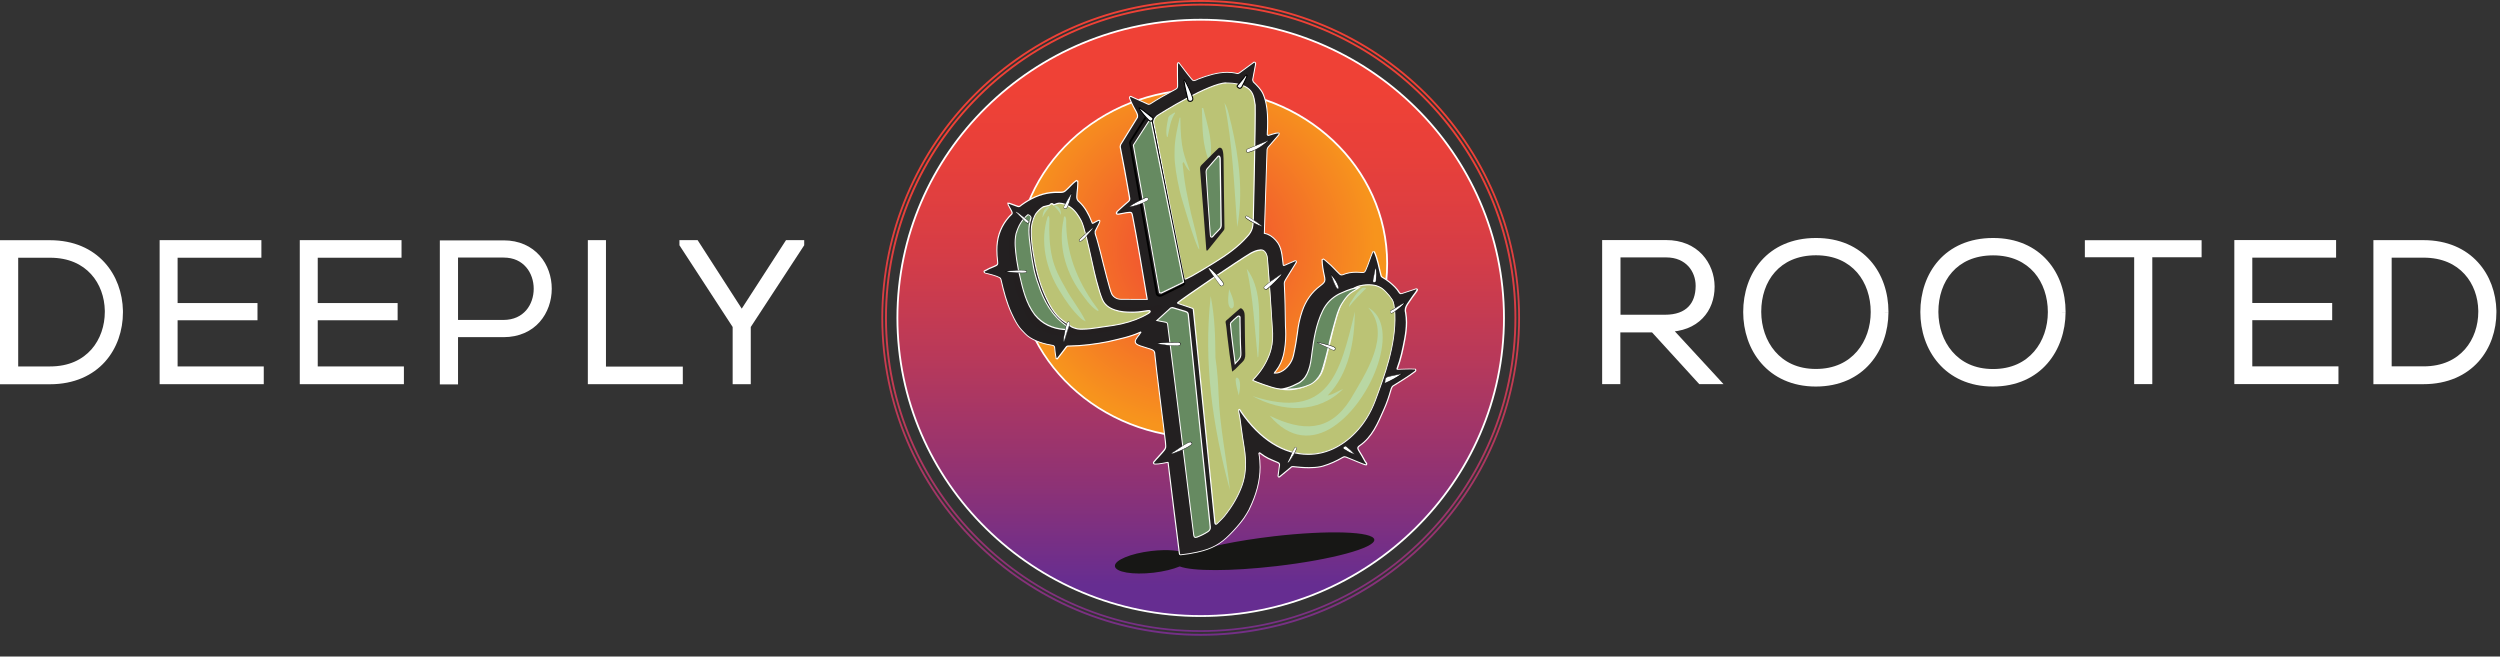 <svg xmlns="http://www.w3.org/2000/svg" width="198" height="52" viewBox="0 0 198 52" fill="none"><rect x="0" y="0" width="198" height="52" fill="#333333" stroke="none"/><g clip-path="url(#clip0_26_1338)"><path d="M9.44 24.602C9.5 27.351 7.744 30.13 3.96 30.13H0.303V19.328H3.96C7.617 19.328 9.379 21.95 9.44 24.608V24.602ZM1.138 20.109V29.325H3.96C7.169 29.325 8.653 26.915 8.604 24.602C8.556 22.349 7.078 20.109 3.96 20.109H1.138Z" fill="white"></path><path d="M9.44 24.602H9.137V24.741C9.137 26.024 8.719 27.302 7.866 28.247C7.018 29.191 5.74 29.821 3.954 29.827C2.737 29.827 1.514 29.827 0.297 29.827V30.13H0.599V19.328H0.297V19.63H3.954C5.71 19.63 6.969 20.254 7.817 21.174C8.665 22.101 9.101 23.348 9.131 24.614L9.434 24.608H9.737C9.706 23.209 9.228 21.816 8.265 20.769C7.302 19.715 5.855 19.025 3.954 19.025C2.737 19.025 1.514 19.025 0.297 19.025H-0.006V30.433H3.954C5.886 30.433 7.351 29.724 8.314 28.652C9.276 27.581 9.737 26.158 9.737 24.747V24.602H9.434H9.44ZM1.138 20.109H0.836V29.627H3.96C5.613 29.627 6.872 29.01 7.696 28.071C8.519 27.139 8.907 25.91 8.907 24.704V24.596C8.883 23.403 8.477 22.21 7.66 21.308C6.836 20.399 5.595 19.806 3.96 19.806H0.836V20.109H1.138V20.412H3.96C5.45 20.412 6.503 20.938 7.212 21.713C7.92 22.488 8.283 23.542 8.301 24.608V24.704C8.301 25.782 7.95 26.866 7.242 27.672C6.527 28.477 5.468 29.022 3.96 29.022H1.441V20.109H1.138Z" fill="white"></path><path d="M13.763 24.305H20.091V25.062H13.763V29.325H20.587V30.124H12.946V19.322H20.399V20.109H13.763V24.305Z" fill="white"></path><path d="M13.763 24.305V24.608H19.788V24.759H13.46V29.628H20.284V29.821H13.248V19.625H20.097V19.806H13.46V24.608H13.763V24.305H14.066V20.412H20.702V19.019H12.643V30.427H20.89V29.022H14.066V25.365H20.393V24.002H13.763V24.305H14.066H13.763Z" fill="white"></path><path d="M24.862 24.305H31.19V25.062H24.862V29.325H31.686V30.124H24.045V19.322H31.498V20.109H24.862V24.305Z" fill="white"></path><path d="M24.862 24.305V24.608H30.887V24.759H24.559V29.628H31.383V29.821H24.347V19.625H31.196V19.806H24.559V24.608H24.862V24.305H25.165V20.412H31.801V19.019H23.742V30.427H31.989V29.022H25.165V25.365H31.492V24.002H24.862V24.305H25.165H24.862Z" fill="white"></path><path d="M35.973 26.394V30.13H35.138V19.328H39.879C44.571 19.328 44.571 26.394 39.879 26.394H35.973ZM35.973 20.091V25.631H39.879C43.475 25.631 43.475 20.091 39.879 20.091H35.973Z" fill="white"></path><path d="M35.973 26.394H35.67V29.827H35.44V19.328H35.138V19.631H39.879C40.974 19.631 41.762 20.036 42.288 20.636C42.821 21.235 43.094 22.047 43.094 22.864C43.094 23.681 42.821 24.493 42.288 25.092C41.756 25.692 40.974 26.091 39.879 26.097H35.67V26.4H35.973V26.703H39.879C41.126 26.703 42.107 26.224 42.743 25.498C43.384 24.771 43.699 23.815 43.699 22.87C43.699 21.919 43.384 20.969 42.743 20.242C42.101 19.515 41.126 19.031 39.879 19.037C38.304 19.037 36.712 19.037 35.138 19.037H34.835V30.445H36.276V26.406H35.973V26.394ZM35.973 20.091H35.67V25.934H39.879C40.853 25.934 41.629 25.546 42.131 24.965C42.634 24.384 42.876 23.621 42.882 22.864C42.882 22.107 42.64 21.344 42.131 20.763C41.629 20.175 40.853 19.788 39.879 19.794H35.67V20.097H35.973V20.399H39.879C40.702 20.399 41.277 20.708 41.671 21.163C42.064 21.617 42.27 22.24 42.27 22.87C42.27 23.5 42.064 24.123 41.671 24.578C41.271 25.032 40.696 25.334 39.879 25.34H36.276V20.103H35.973V20.091Z" fill="white"></path><path d="M47.69 19.322V29.337H53.775V30.124H46.86V19.322H47.69Z" fill="white"></path><path d="M47.69 19.322H47.387V29.64H53.472V29.821H47.163V19.625H47.69V19.322H47.387H47.69V19.019H46.557V30.427H54.078V29.034H47.992V19.019H47.69V19.322Z" fill="white"></path><path d="M58.328 25.807L54.114 19.34V19.322H55.083L58.746 25.001L62.415 19.322H63.39V19.34L59.158 25.807V30.124H58.328V25.807Z" fill="white"></path><path d="M58.328 25.807L58.583 25.637L54.368 19.17L54.114 19.34H54.417V19.322H54.114V19.625H54.919L58.74 25.558L62.579 19.625H63.39V19.322H63.087V19.34H63.39L63.136 19.17L58.855 25.716V29.821H58.631V25.716L58.583 25.637L58.328 25.807H58.026V30.427H59.461V25.898L63.693 19.425V19.322V19.019H62.252L58.746 24.444L55.252 19.019H53.811V19.34V19.425L58.074 25.97L58.328 25.807H58.026H58.328Z" fill="white"></path><path d="M135.815 30.118H134.719L130.983 26.024H128.034V30.118H127.198V19.315H131.952C134.295 19.315 135.488 20.999 135.5 22.682C135.518 24.444 134.355 25.988 131.994 25.988L135.809 30.124L135.815 30.118ZM128.04 25.243H131.867C133.75 25.243 134.586 24.178 134.598 22.664C134.616 21.398 133.75 20.084 131.958 20.084H128.04V25.237V25.243Z" fill="white"></path><path d="M135.815 30.118V29.815H134.852L131.116 25.722H127.731V29.815H127.501V19.316H127.198V19.618H131.952C133.054 19.618 133.841 20.006 134.38 20.575C134.912 21.144 135.191 21.913 135.197 22.682V22.712C135.197 23.518 134.931 24.256 134.41 24.789C133.889 25.322 133.102 25.673 131.994 25.679H131.304L135.585 30.324L135.809 30.118L136.033 29.912L132.218 25.776L131.994 25.982V26.285C133.229 26.285 134.198 25.879 134.84 25.213C135.488 24.553 135.797 23.651 135.797 22.712V22.676C135.79 21.768 135.463 20.854 134.816 20.157C134.168 19.461 133.193 19.007 131.945 19.013C130.353 19.013 128.779 19.013 127.192 19.013H126.89V30.421H128.331V26.327H130.843L134.579 30.421H136.499L136.033 29.912L135.809 30.118H135.815ZM128.04 25.243V25.546H131.867C132.86 25.546 133.635 25.262 134.15 24.735C134.664 24.208 134.894 23.481 134.9 22.67V22.634C134.9 21.937 134.664 21.229 134.168 20.684C133.671 20.139 132.92 19.782 131.958 19.782H127.737V25.54H128.04V25.237H128.343V20.387H131.958C132.769 20.387 133.338 20.678 133.72 21.09C134.101 21.507 134.295 22.071 134.295 22.628V22.658C134.289 23.36 134.095 23.917 133.714 24.299C133.338 24.68 132.751 24.928 131.861 24.928H128.034V25.231L128.04 25.243Z" fill="white"></path><path d="M149.263 24.735C149.245 27.575 147.44 30.305 143.813 30.305C140.186 30.305 138.364 27.556 138.364 24.704C138.364 21.853 140.168 19.146 143.813 19.146C147.459 19.146 149.275 21.816 149.263 24.735ZM139.181 24.717C139.199 27.157 140.737 29.53 143.813 29.53C146.889 29.53 148.458 27.151 148.458 24.717C148.458 22.282 146.914 19.915 143.813 19.915C140.713 19.915 139.169 22.168 139.181 24.717Z" fill="white"></path><path d="M149.263 24.735H148.96C148.954 26.091 148.518 27.411 147.664 28.386C146.811 29.361 145.551 30.003 143.813 30.003C142.076 30.003 140.81 29.355 139.956 28.374C139.103 27.393 138.667 26.067 138.667 24.698C138.667 23.312 139.097 21.992 139.95 21.035C140.804 20.072 142.063 19.449 143.813 19.449C145.551 19.449 146.817 20.072 147.67 21.035C148.524 21.992 148.96 23.312 148.96 24.698V24.735H149.263H149.566V24.698C149.566 23.185 149.093 21.725 148.125 20.635C147.162 19.546 145.703 18.843 143.813 18.849C141.918 18.849 140.459 19.552 139.496 20.642C138.533 21.731 138.061 23.197 138.061 24.71C138.061 26.2 138.533 27.671 139.502 28.779C140.465 29.887 141.924 30.614 143.813 30.614C145.703 30.614 147.162 29.894 148.119 28.791C149.081 27.689 149.554 26.224 149.566 24.741H149.263V24.735ZM139.181 24.716H138.879C138.885 26 139.296 27.272 140.12 28.235C140.943 29.197 142.197 29.839 143.813 29.833C145.436 29.833 146.696 29.197 147.525 28.235C148.355 27.272 148.766 26 148.766 24.716C148.766 23.403 148.361 22.131 147.531 21.18C146.702 20.224 145.442 19.612 143.819 19.612C142.203 19.612 140.949 20.206 140.12 21.15C139.29 22.089 138.885 23.354 138.885 24.68V24.716H139.187H139.49V24.68C139.49 23.475 139.859 22.355 140.574 21.55C141.288 20.744 142.348 20.224 143.819 20.218C145.297 20.218 146.357 20.756 147.077 21.574C147.792 22.397 148.161 23.524 148.161 24.71C148.161 25.867 147.792 26.999 147.071 27.835C146.35 28.67 145.285 29.221 143.819 29.221C142.36 29.221 141.307 28.67 140.586 27.835C139.865 26.999 139.496 25.867 139.49 24.71H139.187L139.181 24.716Z" fill="white"></path><path d="M163.292 24.735C163.274 27.575 161.47 30.305 157.843 30.305C154.216 30.305 152.393 27.556 152.393 24.704C152.393 21.853 154.198 19.146 157.843 19.146C161.488 19.146 163.305 21.816 163.292 24.735ZM153.211 24.717C153.229 27.157 154.767 29.53 157.843 29.53C160.919 29.53 162.487 27.151 162.487 24.717C162.487 22.282 160.943 19.915 157.843 19.915C154.743 19.915 153.199 22.168 153.211 24.717Z" fill="white"></path><path d="M163.292 24.735H162.99C162.984 26.091 162.548 27.411 161.694 28.386C160.84 29.361 159.581 30.003 157.843 30.003C156.105 30.003 154.84 29.355 153.986 28.374C153.132 27.393 152.696 26.067 152.696 24.698C152.696 23.312 153.126 21.992 153.98 21.035C154.834 20.072 156.093 19.449 157.843 19.449C159.581 19.449 160.846 20.072 161.7 21.035C162.554 21.992 162.99 23.312 162.99 24.698V24.735H163.292H163.595V24.698C163.595 23.185 163.123 21.725 162.154 20.635C161.191 19.546 159.732 18.843 157.843 18.849C155.948 18.849 154.488 19.552 153.526 20.642C152.563 21.731 152.091 23.197 152.091 24.71C152.091 26.2 152.563 27.671 153.532 28.779C154.494 29.887 155.954 30.614 157.843 30.614C159.732 30.614 161.191 29.894 162.148 28.791C163.111 27.689 163.583 26.224 163.595 24.741H163.292V24.735ZM153.211 24.716H152.908C152.914 26 153.326 27.272 154.149 28.235C154.973 29.197 156.226 29.839 157.843 29.833C159.466 29.833 160.725 29.197 161.555 28.235C162.384 27.272 162.796 26 162.796 24.716C162.796 23.403 162.39 22.131 161.561 21.18C160.731 20.224 159.472 19.612 157.849 19.612C156.232 19.612 154.979 20.206 154.149 21.15C153.32 22.089 152.914 23.354 152.914 24.68V24.716H153.217H153.52V24.686C153.52 23.481 153.889 22.361 154.603 21.556C155.318 20.75 156.378 20.23 157.849 20.224C159.326 20.224 160.386 20.763 161.107 21.58C161.821 22.404 162.19 23.53 162.19 24.716C162.19 25.873 161.821 27.005 161.101 27.841C160.38 28.677 159.314 29.227 157.849 29.227C156.39 29.227 155.336 28.677 154.616 27.841C153.895 27.005 153.526 25.873 153.52 24.716H153.217H153.211Z" fill="white"></path><path d="M169.329 20.072H165.424V19.328H174.064V20.072H170.159V30.118H169.329V20.072Z" fill="white"></path><path d="M169.329 20.072V19.77H165.727V19.63H173.762V19.77H169.856V29.815H169.632V19.77H169.329V20.072H169.027V30.421H170.462V20.375H174.367V19.025H165.121V20.375H169.329V20.072H169.027H169.329Z" fill="white"></path><path d="M178.079 24.299H184.406V25.056H178.079V29.318H184.903V30.118H177.261V19.315H184.715V20.103H178.079V24.299Z" fill="white"></path><path d="M178.079 24.299V24.602H184.104V24.753H177.776V29.621H184.6V29.815H177.564V19.618H184.413V19.8H177.776V24.602H178.079V24.299H178.382V20.405H185.018V19.013H176.959V30.42H185.206V29.016H178.382V25.358H184.709V23.996H178.079V24.299H178.382H178.079Z" fill="white"></path><path d="M197.419 24.596C197.479 27.345 195.723 30.124 191.939 30.124H188.282V19.322H191.939C195.596 19.322 197.358 21.944 197.419 24.602V24.596ZM189.117 20.103V29.319H191.939C195.148 29.319 196.632 26.909 196.583 24.596C196.535 22.343 195.057 20.103 191.939 20.103H189.117Z" fill="white"></path><path d="M197.419 24.596H197.116V24.735C197.116 26.019 196.698 27.296 195.844 28.241C194.997 29.186 193.719 29.815 191.933 29.821C190.716 29.821 189.493 29.821 188.276 29.821V30.124H188.578V19.322H188.276V19.625H191.933C193.689 19.625 194.948 20.248 195.796 21.169C196.644 22.095 197.08 23.342 197.11 24.608L197.413 24.602H197.715C197.685 23.203 197.207 21.81 196.244 20.763C195.281 19.709 193.834 19.019 191.933 19.019C190.716 19.019 189.493 19.019 188.276 19.019H187.973V30.427H191.933C193.864 30.427 195.33 29.718 196.292 28.647C197.255 27.575 197.715 26.152 197.715 24.741V24.596H197.413H197.419ZM189.117 20.103H188.814V29.621H191.939C193.592 29.621 194.851 29.004 195.675 28.065C196.498 27.133 196.886 25.904 196.886 24.699V24.59C196.862 23.397 196.462 22.204 195.639 21.302C194.815 20.393 193.574 19.8 191.939 19.8H188.814V20.103H189.117V20.406H191.939C193.428 20.406 194.482 20.932 195.19 21.707C195.899 22.483 196.262 23.536 196.28 24.602V24.699C196.28 25.776 195.929 26.86 195.221 27.666C194.506 28.471 193.447 29.016 191.939 29.016H189.42V20.103H189.117Z" fill="white"></path><path d="M95.094 0.442C101.949 0.442 108.161 3.215 112.66 7.696C117.159 12.177 119.944 18.359 119.944 25.177C119.944 31.995 117.159 38.177 112.66 42.658C108.161 47.139 101.949 49.912 95.094 49.912C88.24 49.912 82.028 47.139 77.529 42.658C73.03 38.177 70.245 31.995 70.245 25.177C70.245 18.359 73.03 12.177 77.529 7.696C82.028 3.215 88.24 0.442 95.094 0.442V0.291C81.307 0.291 70.093 11.45 70.093 25.171C70.093 38.892 81.307 50.051 95.094 50.051C108.882 50.051 120.096 38.892 120.096 25.171C120.096 11.45 108.882 0.291 95.094 0.291V0.442ZM95.094 0.079V0C81.15 0 69.803 11.293 69.803 25.177C69.803 39.061 81.15 50.354 95.094 50.354C109.039 50.354 120.386 39.061 120.386 25.177C120.386 11.293 109.039 0 95.094 0V0.151C102.028 0.151 108.313 2.955 112.866 7.49C117.419 12.019 120.241 18.274 120.241 25.177C120.241 32.074 117.419 38.334 112.866 42.864C108.313 47.393 102.028 50.202 95.094 50.202C88.162 50.202 81.876 47.399 77.323 42.864C72.77 38.334 69.948 32.08 69.948 25.177C69.948 18.28 72.77 12.019 77.323 7.49C81.876 2.961 88.162 0.151 95.094 0.151V0.079Z" fill="url(#paint0_linear_26_1338)"></path><path d="M95.094 48.791C81.852 48.791 71.074 38.201 71.074 25.177C71.074 12.152 81.846 1.562 95.094 1.562C108.343 1.562 119.115 12.152 119.115 25.177C119.115 38.201 108.343 48.791 95.094 48.791Z" fill="url(#paint1_linear_26_1338)"></path><path d="M95.095 1.635C108.301 1.635 119.042 12.195 119.042 25.177C119.042 38.159 108.301 48.719 95.095 48.719C81.888 48.719 71.147 38.159 71.147 25.177C71.147 12.195 81.888 1.635 95.095 1.635ZM95.095 1.49C81.81 1.49 71.001 12.116 71.001 25.177C71.001 38.238 81.81 48.864 95.095 48.864C108.379 48.864 119.188 38.238 119.188 25.177C119.188 12.116 108.379 1.49 95.095 1.49Z" fill="white"></path><path d="M95.198 34.653C103.3 34.653 109.869 28.483 109.869 20.872C109.869 13.26 103.3 7.09 95.198 7.09C87.095 7.09 80.526 13.26 80.526 20.872C80.526 28.483 87.095 34.653 95.198 34.653Z" fill="url(#paint2_radial_26_1338)"></path><path d="M109.863 20.872H109.79C109.79 24.656 108.155 28.084 105.515 30.566C102.875 33.049 99.224 34.581 95.191 34.581C91.159 34.581 87.507 33.043 84.868 30.566C82.228 28.084 80.593 24.656 80.593 20.872C80.593 17.088 82.228 13.661 84.868 11.178C87.507 8.695 91.159 7.163 95.191 7.163C99.224 7.163 102.875 8.701 105.515 11.178C108.155 13.661 109.79 17.088 109.79 20.872H109.935C109.935 17.045 108.282 13.582 105.618 11.075C102.948 8.568 99.266 7.018 95.198 7.018C91.129 7.018 87.441 8.568 84.777 11.075C82.106 13.582 80.46 17.045 80.46 20.872C80.46 24.699 82.112 28.162 84.777 30.669C87.447 33.176 91.129 34.726 95.198 34.726C99.266 34.726 102.954 33.176 105.618 30.669C108.288 28.162 109.935 24.699 109.935 20.872H109.863Z" fill="white"></path><path d="M100.865 42.476C97.91 42.821 95.361 43.36 94.047 43.881C93.599 43.596 92.479 43.487 91.189 43.638C89.548 43.832 88.252 44.371 88.301 44.843C88.349 45.316 89.718 45.546 91.359 45.358C92.182 45.261 92.915 45.08 93.436 44.861C94.422 45.249 97.492 45.255 101.089 44.837C105.437 44.335 108.912 43.396 108.846 42.742C108.779 42.088 105.207 41.973 100.859 42.476H100.865Z" fill="#171715"></path><path d="M96.094 8.774C96.033 8.786 96.057 8.701 96.045 8.592C96.009 8.187 95.821 7.726 95.652 7.496C95.749 7.442 95.876 7.412 95.876 7.412C95.876 7.412 95.972 7.533 96.021 7.642C96.1 7.835 96.191 8.078 96.154 8.502C96.148 8.592 96.112 8.768 96.094 8.774Z" fill="#B9D7A3"></path><path d="M91.092 9.247L90.977 9.192C90.668 8.895 90.481 8.665 90.214 8.296C90.511 8.459 90.68 8.599 90.85 8.738C90.941 8.811 91.038 8.889 91.147 8.974L91.243 9.083L91.213 9.186L91.098 9.259L91.092 9.247Z" fill="#FDFEFF"></path><path d="M90.226 8.283C90.65 8.568 90.826 8.737 91.141 8.98C91.201 9.016 91.274 9.07 91.201 9.167L91.092 9.234L90.983 9.185C90.674 8.895 90.493 8.665 90.22 8.289M90.226 8.253H90.208V8.301C90.481 8.677 90.662 8.901 90.977 9.204L91.104 9.264C91.141 9.264 91.189 9.252 91.231 9.185L91.262 9.07L91.159 8.949C91.05 8.871 90.959 8.792 90.862 8.719C90.692 8.586 90.517 8.441 90.245 8.259H90.226V8.253Z" fill="#010101"></path><path d="M98.449 6.787L98.37 6.751C98.298 6.709 98.273 6.685 98.273 6.66L98.334 6.551C98.485 6.382 98.74 6.067 98.824 5.958L98.952 5.825V5.952C98.818 6.255 98.709 6.454 98.594 6.672C98.528 6.763 98.491 6.787 98.455 6.787H98.449Z" fill="#FDFEFF"></path><path d="M98.946 5.837C98.946 5.837 98.946 5.885 98.921 5.946C98.782 6.273 98.667 6.479 98.54 6.709L98.443 6.769L98.346 6.721C98.237 6.66 98.267 6.63 98.334 6.557C98.485 6.388 98.746 6.073 98.818 5.964C98.867 5.897 98.915 5.837 98.933 5.837M98.946 5.807L98.806 5.946C98.728 6.055 98.473 6.37 98.322 6.539L98.255 6.66C98.255 6.691 98.286 6.721 98.34 6.745L98.358 6.757L98.449 6.794L98.57 6.721L98.606 6.66C98.722 6.448 98.831 6.249 98.958 5.952C99.006 5.837 98.982 5.819 98.97 5.807H98.952H98.946Z" fill="#010101"></path><path d="M98.479 9.155C98.098 8.507 97.734 7.75 97.19 7.212C97.341 7.097 97.644 7.181 97.747 7.321C98.267 8.035 98.364 8.501 98.504 9.149H98.485L98.479 9.155Z" fill="#B9D7A3"></path><path d="M94.114 7.647C93.968 7.647 93.956 7.544 93.95 7.465C93.914 7.296 93.877 7.151 93.847 7.011C93.781 6.751 93.72 6.484 93.659 6.073C93.956 6.557 94.12 6.884 94.289 7.393C94.313 7.465 94.307 7.532 94.277 7.58C94.253 7.623 94.204 7.647 94.15 7.647H94.12H94.114Z" fill="#FDFEFF"></path><path d="M93.672 6.067C93.944 6.564 94.102 6.891 94.271 7.393C94.307 7.496 94.283 7.617 94.144 7.63H94.114C93.987 7.63 93.974 7.539 93.962 7.46C93.865 6.982 93.763 6.697 93.666 6.067M93.672 6.037H93.659L93.641 6.073C93.702 6.485 93.769 6.752 93.829 7.012C93.865 7.151 93.902 7.303 93.932 7.466C93.938 7.539 93.956 7.66 94.108 7.66H94.138C94.217 7.654 94.259 7.611 94.277 7.581C94.314 7.527 94.314 7.454 94.289 7.381C94.12 6.879 93.962 6.552 93.69 6.055L93.666 6.037H93.672Z" fill="#010101"></path><path d="M112.061 29.246C111.57 29.215 111.128 29.252 110.68 29.264L110.662 29.215C110.953 28.434 111.116 27.653 111.274 26.842C111.395 26.164 111.461 25.449 111.34 24.765C111.262 24.438 111.383 24.226 111.613 23.905C111.71 23.772 111.776 23.675 111.849 23.56C112.006 23.318 112.321 22.991 112.248 22.906C112.188 22.84 112.085 22.894 112.006 22.924C111.691 23.033 111.37 23.13 111.056 23.239C110.947 23.276 110.88 23.263 110.813 23.154C110.632 22.84 110.347 22.591 110.081 22.361C109.899 22.204 109.693 22.077 109.481 21.956C109.427 21.925 109.397 21.889 109.378 21.822C109.209 21.18 109.124 20.545 108.839 19.939H108.724C108.506 20.436 108.385 20.926 108.155 21.417C108.101 21.532 108.046 21.598 107.901 21.586C107.744 21.574 107.586 21.562 107.435 21.562C107.065 21.562 106.702 21.616 106.357 21.756C106.278 21.792 106.181 21.78 106.115 21.719C105.788 21.417 105.503 21.065 105.152 20.781C105.043 20.69 104.946 20.575 104.813 20.508L104.716 20.569C104.728 20.969 104.795 21.374 104.873 21.756C104.982 22.246 104.988 22.313 104.583 22.628C103.886 23.136 103.414 23.826 103.136 24.632C102.942 25.201 102.821 25.77 102.754 26.382C102.712 26.751 102.579 27.556 102.445 28.138C102.379 28.447 102.252 28.695 102.058 28.943C101.888 29.155 101.682 29.337 101.434 29.446C101.234 29.537 101.144 29.537 100.938 29.543C100.962 29.458 101.016 29.421 101.053 29.373C101.386 28.949 101.543 28.555 101.664 28.077C101.816 27.363 101.87 26.636 101.81 25.813C101.791 24.68 101.779 23.602 101.719 22.458C101.713 22.337 101.773 22.216 101.834 22.119C102.106 21.695 102.355 21.277 102.621 20.848C102.651 20.793 102.712 20.72 102.657 20.654C102.603 20.587 102.536 20.654 102.482 20.672C102.239 20.775 101.997 20.878 101.755 20.987C101.682 21.017 101.64 21.047 101.634 20.932C101.543 20.254 101.549 19.54 101.041 19.001C100.78 18.716 100.496 18.522 100.138 18.462C100.169 17.311 100.344 12.298 100.35 11.892C100.35 11.759 100.393 11.674 100.55 11.511C100.835 11.178 100.986 11.008 101.277 10.669C101.519 10.348 100.847 10.584 100.477 10.693C100.423 10.711 100.362 10.675 100.368 10.614C100.423 9.591 100.459 8.423 100.054 7.46C99.878 7.054 99.557 6.751 99.26 6.455L99.206 6.315C99.285 5.928 99.357 5.504 99.43 5.116C99.442 5.044 99.472 4.965 99.388 4.911C99.309 4.862 99.26 4.935 99.206 4.977C98.855 5.238 98.504 5.498 98.146 5.752C98.098 5.789 98.049 5.813 97.971 5.795C96.923 5.54 95.833 5.873 94.919 6.231C94.792 6.297 94.568 6.406 94.489 6.364C94.374 6.297 93.672 5.359 93.411 5.014C93.387 4.983 93.363 4.923 93.302 4.947L93.248 5.068C93.248 5.643 93.248 6.218 93.26 6.794C93.26 6.927 93.211 6.994 93.096 7.054C92.418 7.423 91.74 7.793 91.092 8.217C91.019 8.265 90.977 8.265 90.91 8.235C90.499 8.047 90.081 7.859 89.663 7.672C89.603 7.647 89.536 7.575 89.475 7.654C89.415 7.726 89.487 7.841 89.518 7.908C89.591 8.077 89.669 8.259 89.754 8.416C89.984 8.852 90.135 9.04 90.081 9.282C89.633 10.015 89.191 10.717 88.743 11.45L88.713 11.626C88.791 11.989 89.306 14.714 89.457 15.652C89.469 15.743 89.488 15.846 89.354 15.955C89.021 16.227 88.828 16.427 88.489 16.724C88.44 16.766 88.404 16.827 88.422 16.9C88.44 16.96 88.549 16.948 88.591 16.948C88.924 16.906 89.161 16.827 89.457 16.809C89.645 16.797 89.651 16.875 89.706 17.148C89.93 18.226 90.662 22.531 90.856 23.699C90.045 23.699 89.463 23.705 88.773 23.699C88.428 23.699 88.149 23.494 88.04 23.263C87.895 22.997 87.411 21.053 87.138 19.927C87.017 19.491 86.89 18.94 86.757 18.571C86.726 18.492 86.714 18.377 86.733 18.317L86.805 18.159C87.011 17.747 87.259 17.36 86.981 17.457C86.866 17.511 86.793 17.535 86.618 17.644C86.484 17.723 86.508 17.693 86.478 17.602C86.206 16.918 85.927 16.415 85.497 16.003C85.189 15.773 85.297 15.543 85.303 15.277C85.34 14.968 85.376 14.665 85.358 14.344L85.249 14.29C84.952 14.496 84.704 14.817 84.425 15.059C84.317 15.162 84.201 15.222 84.044 15.222C83.766 15.222 83.487 15.222 83.209 15.253C82.367 15.35 81.592 15.725 80.914 16.221C80.78 16.318 80.744 16.403 80.55 16.318C80.344 16.252 80.12 16.161 79.933 16.094H79.818L79.848 16.221C80.017 16.573 80.242 16.851 80.139 16.942C79.521 17.529 79.109 18.298 78.994 19.146C78.921 19.655 78.946 20.157 79.006 20.66C79.049 21.023 79.018 20.962 78.346 21.253C78.255 21.296 78.153 21.35 78.068 21.398C78.013 21.429 77.916 21.435 77.928 21.52C77.947 21.629 78.08 21.635 78.153 21.653C78.28 21.677 78.915 21.84 79.164 21.974C79.218 22.004 79.254 22.058 79.267 22.119C79.46 22.991 79.709 23.948 80.102 24.808C80.611 25.91 80.835 26.049 81.18 26.418C81.61 26.884 82.452 27.193 83.19 27.314C83.517 27.381 83.505 27.363 83.535 27.702C83.554 27.932 83.596 28.162 83.638 28.392L83.723 28.41C83.984 28.101 84.183 27.805 84.413 27.508C84.474 27.423 84.498 27.387 84.65 27.399C85.733 27.381 86.751 27.248 87.762 27.048C88.64 26.836 89.481 26.684 90.323 26.291L90.341 26.309C90.16 26.654 89.578 27.066 90.141 27.32L90.22 27.351L90.305 27.387L90.384 27.411L90.426 27.429C90.656 27.496 90.892 27.569 91.122 27.647C91.328 27.72 91.437 27.774 91.449 28.029C91.516 28.846 92.261 34.592 92.291 34.98C92.333 35.464 92.352 35.464 92.061 35.809C91.946 35.943 91.831 36.064 91.716 36.197C91.595 36.33 91.468 36.457 91.359 36.609C91.316 36.669 91.359 36.748 91.431 36.754C91.788 36.772 92.134 36.675 92.479 36.621L92.497 36.633C92.636 37.759 93.218 42.549 93.393 43.839C93.405 43.911 93.423 43.947 93.496 43.941C93.938 43.899 94.374 43.826 94.81 43.73C95.997 43.469 96.645 43.069 97.347 42.379C97.765 41.961 98.183 41.495 98.504 41.041C98.673 40.775 98.782 40.611 98.927 40.345C99.678 38.795 99.945 37.438 99.696 35.9L99.751 35.87C100.344 36.318 100.562 36.354 100.968 36.542C101.131 36.627 101.374 36.657 101.325 36.857C101.283 37.105 101.253 37.353 101.222 37.602C101.216 37.656 101.174 37.741 101.246 37.777C101.313 37.814 101.368 37.741 101.41 37.705C101.67 37.493 101.925 37.281 102.185 37.063C102.239 37.014 102.288 36.948 102.391 36.966C103.099 37.045 103.88 37.111 104.589 36.966C104.649 36.954 104.704 36.942 104.758 36.924C105.315 36.76 105.842 36.518 106.345 36.221C106.442 36.167 106.508 36.167 106.599 36.203C107.132 36.397 108.143 36.875 108.204 36.815C108.288 36.736 108.137 36.603 108.101 36.536C107.943 36.233 107.78 35.961 107.586 35.658C107.471 35.47 107.526 35.386 107.659 35.295C108.658 34.611 109.106 33.509 109.578 32.449C109.808 31.959 109.996 31.389 110.147 30.863C110.178 30.747 110.256 30.602 110.293 30.578C110.892 30.197 111.51 29.839 112.085 29.397C112.139 29.355 112.103 29.234 112.037 29.228L112.061 29.246Z" fill="#232021"></path><path d="M112.061 29.246V29.203C111.928 29.197 111.794 29.191 111.667 29.191C111.328 29.191 111.007 29.216 110.68 29.222V29.264L110.723 29.252L110.704 29.203L110.662 29.216L110.704 29.234C111.001 28.447 111.165 27.666 111.316 26.854C111.395 26.424 111.449 25.982 111.449 25.54C111.449 25.28 111.431 25.02 111.383 24.759C111.364 24.692 111.358 24.632 111.358 24.577C111.358 24.366 111.461 24.19 111.643 23.936C111.74 23.802 111.806 23.706 111.885 23.584C111.958 23.475 112.061 23.348 112.146 23.233C112.23 23.118 112.303 23.021 112.309 22.936L112.291 22.882L112.182 22.834C112.109 22.834 112.049 22.87 112 22.888C111.685 22.997 111.371 23.094 111.05 23.203L110.971 23.221C110.929 23.221 110.904 23.209 110.862 23.142C110.674 22.822 110.39 22.567 110.117 22.337C109.929 22.18 109.724 22.046 109.512 21.925C109.463 21.895 109.445 21.877 109.433 21.816C109.263 21.181 109.179 20.545 108.894 19.927L108.882 19.903H108.737H108.706L108.694 19.927C108.476 20.43 108.349 20.92 108.125 21.405C108.071 21.508 108.04 21.55 107.943 21.55H107.913C107.756 21.538 107.598 21.526 107.441 21.52H107.392C107.035 21.52 106.678 21.58 106.345 21.72L106.266 21.738L106.151 21.695C105.824 21.392 105.54 21.041 105.182 20.757C105.073 20.672 104.976 20.557 104.831 20.478L104.807 20.466L104.686 20.539L104.662 20.551V20.575C104.674 20.975 104.74 21.386 104.825 21.768C104.861 21.937 104.886 22.058 104.886 22.149C104.886 22.307 104.813 22.392 104.553 22.597C103.85 23.106 103.372 23.814 103.093 24.626C102.9 25.195 102.778 25.77 102.706 26.388C102.663 26.751 102.53 27.556 102.397 28.138C102.33 28.441 102.209 28.683 102.015 28.925C101.852 29.131 101.646 29.306 101.41 29.415C101.21 29.506 101.137 29.506 100.932 29.506V29.549L100.974 29.561C100.992 29.494 101.041 29.458 101.083 29.403C101.422 28.973 101.58 28.574 101.701 28.095C101.81 27.575 101.87 27.042 101.87 26.479C101.87 26.267 101.864 26.049 101.846 25.825C101.828 24.692 101.816 23.615 101.755 22.47V22.452C101.755 22.355 101.81 22.246 101.864 22.162C102.137 21.732 102.385 21.32 102.651 20.89C102.669 20.854 102.718 20.805 102.718 20.733L102.688 20.648L102.597 20.605C102.536 20.605 102.494 20.648 102.464 20.654C102.221 20.757 101.973 20.86 101.737 20.969L101.676 20.993H101.682L101.67 20.944C101.58 20.266 101.586 19.546 101.065 18.989C100.798 18.698 100.502 18.498 100.138 18.438V18.48H100.175C100.205 17.329 100.381 12.322 100.387 11.91C100.387 11.789 100.417 11.723 100.574 11.559C100.859 11.226 101.01 11.056 101.301 10.717L101.362 10.584L101.313 10.505L101.216 10.487C101.029 10.487 100.683 10.608 100.459 10.675H100.447L100.411 10.645C100.429 10.324 100.441 9.985 100.441 9.64C100.441 8.901 100.369 8.138 100.096 7.466C99.92 7.048 99.587 6.745 99.291 6.449L99.26 6.479L99.303 6.461L99.248 6.321L99.206 6.34H99.248C99.327 5.958 99.4 5.54 99.472 5.153L99.49 5.044C99.49 4.995 99.472 4.935 99.412 4.905L99.339 4.88C99.254 4.88 99.218 4.947 99.182 4.971C98.831 5.232 98.473 5.492 98.122 5.746L98.025 5.783H97.983C97.722 5.716 97.462 5.692 97.196 5.692C96.39 5.692 95.591 5.952 94.901 6.219C94.792 6.273 94.616 6.358 94.537 6.352H94.513C94.513 6.352 94.428 6.267 94.344 6.17C94.089 5.861 93.647 5.268 93.448 5.014C93.429 4.995 93.411 4.929 93.332 4.923H93.29L93.272 4.935L93.211 5.068V5.086C93.211 5.661 93.211 6.237 93.224 6.812V6.824C93.224 6.939 93.193 6.975 93.084 7.036C92.406 7.405 91.722 7.775 91.074 8.199L90.995 8.229L90.935 8.211C90.523 8.023 90.105 7.835 89.687 7.648C89.657 7.635 89.609 7.593 89.542 7.587L89.445 7.635L89.415 7.732C89.415 7.817 89.469 7.89 89.481 7.932C89.554 8.102 89.633 8.283 89.718 8.447C89.918 8.822 90.051 9.016 90.051 9.192L90.039 9.282L90.081 9.294L90.045 9.27C89.597 9.997 89.155 10.705 88.707 11.438L88.67 11.626V11.644C88.749 12.001 89.264 14.732 89.409 15.671V15.755C89.415 15.81 89.409 15.864 89.324 15.937C88.985 16.209 88.791 16.415 88.458 16.706C88.416 16.742 88.374 16.803 88.374 16.875V16.924C88.41 17.003 88.483 17.003 88.531 17.009H88.597C88.93 16.96 89.167 16.881 89.457 16.869H89.488C89.56 16.869 89.572 16.881 89.597 16.918C89.621 16.96 89.633 17.045 89.663 17.172C89.887 18.25 90.62 22.555 90.814 23.724H90.856V23.675C90.45 23.675 90.099 23.675 89.766 23.675C89.433 23.675 89.118 23.675 88.773 23.669C88.452 23.669 88.186 23.469 88.089 23.257C88.022 23.136 87.859 22.579 87.689 21.919C87.514 21.259 87.326 20.49 87.187 19.927C87.066 19.491 86.938 18.94 86.805 18.571L86.775 18.401V18.341L86.739 18.329L86.781 18.347L86.854 18.189L86.811 18.171L86.848 18.189C86.987 17.905 87.15 17.651 87.15 17.505L87.126 17.433L87.053 17.402L86.969 17.42C86.86 17.475 86.781 17.499 86.599 17.608L86.539 17.638H86.527V17.644V17.651V17.669L86.545 17.651H86.527V17.669L86.545 17.651L86.533 17.663H86.545V17.651L86.533 17.663H86.545L86.521 17.584C86.248 16.9 85.97 16.391 85.528 15.973C85.358 15.846 85.334 15.731 85.328 15.598C85.328 15.501 85.346 15.398 85.346 15.283C85.376 15.035 85.406 14.78 85.406 14.526C85.406 14.466 85.406 14.405 85.406 14.344V14.32L85.273 14.254L85.249 14.242L85.225 14.254C84.922 14.466 84.668 14.786 84.401 15.023C84.298 15.12 84.201 15.174 84.056 15.174H84.05C83.971 15.174 83.893 15.174 83.808 15.174C83.608 15.174 83.408 15.174 83.209 15.204C82.355 15.307 81.58 15.683 80.895 16.179C80.793 16.258 80.756 16.306 80.69 16.306L80.569 16.276C80.369 16.209 80.139 16.119 79.951 16.052H79.945H79.824H79.769L79.812 16.234V16.24C79.957 16.53 80.126 16.785 80.12 16.875L80.108 16.906C79.485 17.499 79.067 18.28 78.952 19.134C78.921 19.358 78.909 19.576 78.909 19.8C78.909 20.091 78.934 20.375 78.964 20.666C78.97 20.733 78.976 20.781 78.976 20.817C78.976 20.908 78.964 20.926 78.873 20.981C78.782 21.035 78.613 21.096 78.334 21.217C78.237 21.259 78.14 21.314 78.056 21.362L77.971 21.398C77.935 21.411 77.892 21.453 77.898 21.508V21.526C77.91 21.598 77.965 21.641 78.019 21.659L78.153 21.695C78.28 21.72 78.915 21.883 79.152 22.016L79.236 22.131C79.43 23.009 79.678 23.966 80.078 24.826C80.587 25.928 80.823 26.085 81.162 26.448C81.604 26.927 82.452 27.236 83.196 27.357C83.36 27.387 83.433 27.405 83.457 27.435C83.481 27.46 83.493 27.532 83.505 27.708C83.523 27.938 83.566 28.168 83.608 28.404V28.434L83.729 28.465H83.754L83.772 28.453C84.032 28.138 84.232 27.847 84.468 27.55C84.528 27.472 84.522 27.46 84.625 27.454H84.668C85.758 27.435 86.775 27.296 87.786 27.102C88.658 26.89 89.506 26.739 90.353 26.346L90.335 26.303L90.305 26.333L90.323 26.352L90.353 26.321L90.317 26.303C90.202 26.527 89.881 26.794 89.869 27.054C89.869 27.181 89.954 27.29 90.135 27.369L90.214 27.399L90.299 27.435L90.378 27.46L90.414 27.472H90.426H90.444L90.432 27.429L90.42 27.472C90.65 27.544 90.886 27.611 91.116 27.69C91.219 27.726 91.292 27.756 91.334 27.799C91.377 27.841 91.407 27.908 91.413 28.029C91.48 28.852 92.225 34.599 92.255 34.98C92.267 35.131 92.279 35.234 92.279 35.313C92.279 35.483 92.237 35.537 92.037 35.773C91.928 35.906 91.807 36.028 91.692 36.161C91.577 36.294 91.443 36.421 91.334 36.572L91.31 36.651C91.31 36.718 91.365 36.784 91.443 36.791H91.522C91.861 36.791 92.182 36.706 92.497 36.657V36.615L92.467 36.651L92.485 36.663L92.509 36.627H92.467C92.606 37.759 93.187 42.549 93.363 43.839L93.393 43.935L93.49 43.978H93.508C93.95 43.935 94.392 43.863 94.828 43.766C96.021 43.505 96.681 43.1 97.383 42.404C97.807 41.986 98.219 41.52 98.546 41.065C98.716 40.799 98.825 40.629 98.97 40.363C99.539 39.182 99.836 38.111 99.836 36.99C99.836 36.633 99.805 36.27 99.745 35.894H99.703L99.727 35.937L99.781 35.906L99.757 35.87L99.733 35.906C100.332 36.361 100.556 36.403 100.956 36.585L100.974 36.542L100.956 36.578C101.035 36.621 101.125 36.651 101.192 36.681C101.259 36.718 101.295 36.748 101.295 36.809V36.845C101.253 37.099 101.222 37.342 101.192 37.59L101.174 37.705L101.24 37.814L101.295 37.826C101.374 37.826 101.416 37.759 101.452 37.735C101.713 37.523 101.967 37.311 102.227 37.093C102.282 37.045 102.312 37.002 102.373 37.002H102.397C102.803 37.051 103.239 37.087 103.669 37.087C103.989 37.087 104.304 37.063 104.607 37.002C104.668 36.99 104.728 36.978 104.783 36.96C105.346 36.797 105.873 36.554 106.381 36.258L106.496 36.221L106.599 36.245C106.847 36.336 107.205 36.494 107.52 36.621C107.84 36.754 108.101 36.863 108.204 36.863L108.252 36.845L108.295 36.754C108.295 36.645 108.18 36.554 108.161 36.512C108.004 36.209 107.834 35.937 107.647 35.634C107.604 35.567 107.592 35.519 107.592 35.489C107.592 35.434 107.629 35.392 107.707 35.337C108.724 34.641 109.173 33.533 109.639 32.473C109.869 31.977 110.057 31.407 110.208 30.881C110.226 30.826 110.25 30.766 110.275 30.711L110.335 30.62C110.929 30.239 111.552 29.882 112.133 29.434L112.176 29.337C112.176 29.276 112.14 29.197 112.061 29.185V29.228L112.055 29.27L112.073 29.288L112.085 29.331L112.073 29.361C111.504 29.803 110.88 30.16 110.281 30.542C110.244 30.566 110.22 30.608 110.19 30.669C110.16 30.723 110.135 30.79 110.117 30.857C109.972 31.377 109.778 31.946 109.554 32.437C109.082 33.503 108.64 34.593 107.653 35.265C107.568 35.319 107.495 35.386 107.495 35.489C107.495 35.549 107.52 35.61 107.562 35.682C107.75 35.985 107.913 36.258 108.071 36.56C108.107 36.627 108.198 36.718 108.192 36.76L108.18 36.784L108.198 36.803V36.778L108.18 36.784L108.198 36.803V36.778H108.192C108.137 36.778 107.853 36.675 107.544 36.542C107.229 36.409 106.872 36.258 106.623 36.161L106.49 36.13C106.436 36.13 106.387 36.149 106.333 36.179C105.836 36.476 105.309 36.712 104.758 36.875C104.704 36.893 104.649 36.906 104.589 36.918C104.292 36.978 103.983 36.996 103.669 36.996C103.245 36.996 102.815 36.954 102.409 36.912H102.367C102.258 36.912 102.209 36.984 102.167 37.021C101.906 37.239 101.652 37.45 101.392 37.662L101.295 37.735H101.277L101.259 37.699L101.277 37.596C101.307 37.347 101.337 37.099 101.38 36.851V36.797C101.386 36.694 101.313 36.633 101.234 36.597C101.156 36.554 101.065 36.53 100.998 36.494C100.586 36.306 100.387 36.27 99.793 35.828L99.769 35.809L99.69 35.858L99.666 35.876V35.906C99.733 36.276 99.763 36.639 99.763 36.99C99.763 38.098 99.472 39.152 98.903 40.327L98.946 40.345L98.909 40.327C98.77 40.593 98.655 40.757 98.485 41.023C98.165 41.471 97.753 41.937 97.335 42.355C96.639 43.045 96.003 43.439 94.822 43.693C94.386 43.79 93.95 43.863 93.514 43.905H93.502H93.472L93.454 43.839C93.278 42.549 92.703 37.759 92.558 36.633V36.615L92.521 36.591L92.509 36.578H92.491C92.17 36.633 91.849 36.718 91.528 36.718H91.449L91.401 36.669V36.645C91.51 36.5 91.643 36.373 91.764 36.239C91.879 36.112 92 35.985 92.109 35.852C92.309 35.622 92.376 35.525 92.37 35.331C92.37 35.246 92.358 35.144 92.346 34.992C92.309 34.599 91.564 28.858 91.504 28.041C91.504 27.908 91.462 27.817 91.401 27.75C91.334 27.69 91.25 27.653 91.147 27.617C90.91 27.538 90.68 27.466 90.444 27.393H90.432L90.408 27.381L90.329 27.357L90.245 27.32L90.166 27.29C89.996 27.211 89.954 27.133 89.954 27.054C89.948 26.86 90.251 26.588 90.39 26.34L90.408 26.309L90.366 26.267L90.341 26.249L90.317 26.261C89.481 26.648 88.64 26.8 87.762 27.012L87.774 27.054V27.012C86.757 27.211 85.74 27.345 84.662 27.363H84.613C84.486 27.357 84.432 27.417 84.383 27.49C84.147 27.793 83.947 28.083 83.693 28.392L83.729 28.422L83.741 28.38L83.657 28.362L83.644 28.404H83.687C83.644 28.162 83.602 27.932 83.584 27.708C83.572 27.538 83.572 27.454 83.511 27.387C83.451 27.32 83.366 27.314 83.203 27.284C82.476 27.163 81.634 26.854 81.216 26.4C80.871 26.025 80.653 25.897 80.151 24.802C79.757 23.948 79.515 22.997 79.315 22.125C79.297 22.052 79.255 21.992 79.188 21.956C78.928 21.81 78.298 21.653 78.165 21.629L78.037 21.598L77.977 21.532L78.001 21.495L78.092 21.459C78.177 21.411 78.28 21.356 78.365 21.314C78.643 21.193 78.806 21.132 78.909 21.078C79.012 21.023 79.067 20.944 79.061 20.835C79.061 20.787 79.061 20.738 79.049 20.672C79.012 20.387 78.994 20.103 78.994 19.818C78.994 19.6 79.006 19.382 79.037 19.164C79.152 18.329 79.557 17.566 80.169 16.984L80.211 16.887C80.211 16.73 80.03 16.5 79.89 16.215L79.848 16.234L79.89 16.221L79.872 16.149H79.927V16.106L79.915 16.149C80.096 16.209 80.326 16.306 80.532 16.373L80.544 16.331L80.526 16.373C80.587 16.397 80.635 16.409 80.677 16.409C80.793 16.409 80.847 16.331 80.932 16.27C81.61 15.78 82.373 15.41 83.209 15.313C83.408 15.289 83.602 15.283 83.802 15.283C83.881 15.283 83.959 15.283 84.038 15.283H84.05C84.22 15.283 84.347 15.216 84.456 15.107C84.734 14.865 84.983 14.544 85.273 14.344L85.249 14.308L85.231 14.351L85.34 14.405L85.358 14.363H85.316C85.316 14.423 85.316 14.484 85.316 14.544C85.316 14.793 85.285 15.041 85.255 15.289C85.255 15.392 85.237 15.501 85.237 15.604C85.237 15.749 85.285 15.907 85.473 16.046L85.497 16.009L85.467 16.04C85.891 16.445 86.169 16.942 86.442 17.62L86.46 17.681L86.527 17.735C86.569 17.735 86.593 17.717 86.648 17.687C86.829 17.578 86.896 17.56 87.011 17.499L86.993 17.457L87.005 17.499L87.059 17.487H87.072V17.499C87.078 17.584 86.92 17.862 86.775 18.141L86.696 18.298V18.304V18.389C86.69 18.456 86.696 18.528 86.72 18.589C86.854 18.952 86.981 19.503 87.102 19.939C87.241 20.502 87.429 21.271 87.605 21.931C87.78 22.597 87.931 23.142 88.01 23.288L88.046 23.264L88.004 23.282C88.119 23.524 88.41 23.742 88.773 23.742C89.118 23.742 89.439 23.748 89.772 23.748C90.105 23.748 90.456 23.748 90.862 23.748H90.91L90.904 23.7C90.711 22.531 89.978 18.226 89.754 17.148C89.73 17.021 89.712 16.936 89.681 16.869C89.651 16.803 89.578 16.773 89.494 16.773H89.457C89.155 16.791 88.918 16.869 88.591 16.912H88.537H88.489L88.476 16.9V16.875L88.531 16.766C88.87 16.47 89.064 16.27 89.397 15.997C89.494 15.919 89.524 15.828 89.524 15.749L89.512 15.652C89.36 14.714 88.846 11.983 88.767 11.62L88.725 11.632H88.767L88.797 11.468H88.755L88.791 11.48C89.239 10.748 89.681 10.045 90.129 9.313V9.301L90.141 9.192C90.141 8.968 89.996 8.78 89.796 8.404C89.712 8.247 89.633 8.071 89.56 7.902C89.536 7.847 89.5 7.781 89.5 7.732L89.512 7.69L89.536 7.672L89.645 7.72C90.063 7.908 90.475 8.096 90.892 8.283L90.989 8.308L91.116 8.265C91.758 7.847 92.442 7.472 93.121 7.103C93.242 7.042 93.308 6.951 93.308 6.812V6.8C93.296 6.225 93.296 5.649 93.296 5.074H93.254L93.296 5.092L93.351 4.971L93.308 4.953L93.326 4.995H93.332L93.351 5.001L93.381 5.044C93.508 5.213 93.75 5.534 93.974 5.825C94.083 5.97 94.192 6.103 94.277 6.206C94.368 6.309 94.422 6.382 94.471 6.406L94.537 6.424C94.659 6.424 94.828 6.334 94.937 6.279L94.919 6.243L94.937 6.285C95.627 6.019 96.415 5.764 97.196 5.764C97.45 5.764 97.704 5.789 97.959 5.855L98.025 5.861C98.086 5.861 98.134 5.831 98.177 5.807C98.534 5.552 98.885 5.286 99.236 5.032L99.339 4.959L99.369 4.971L99.406 5.038L99.394 5.129C99.315 5.516 99.248 5.94 99.17 6.328V6.34L99.224 6.491L99.23 6.509C99.533 6.806 99.848 7.103 100.017 7.502C100.29 8.156 100.356 8.907 100.356 9.64C100.356 9.979 100.344 10.318 100.326 10.639V10.645C100.326 10.717 100.387 10.766 100.453 10.766H100.496L100.484 10.717L100.496 10.76C100.72 10.687 101.071 10.572 101.228 10.572H101.283V10.584L101.24 10.663L101.277 10.687L101.246 10.657C100.956 10.996 100.804 11.165 100.52 11.498C100.362 11.662 100.308 11.771 100.308 11.91C100.308 12.316 100.132 17.323 100.096 18.48V18.516L100.132 18.522C100.471 18.583 100.75 18.771 101.004 19.049C101.495 19.57 101.495 20.272 101.586 20.956L101.61 21.035L101.676 21.072L101.773 21.041C102.015 20.932 102.258 20.829 102.5 20.726L102.603 20.684L102.627 20.696L102.639 20.726L102.585 20.835C102.318 21.265 102.07 21.677 101.797 22.107C101.737 22.198 101.676 22.319 101.676 22.446V22.47C101.737 23.615 101.749 24.692 101.767 25.825C101.785 26.049 101.791 26.261 101.791 26.473C101.791 27.036 101.731 27.556 101.622 28.071C101.501 28.544 101.349 28.925 101.022 29.349C100.992 29.385 100.926 29.434 100.895 29.53L100.877 29.591H100.938C101.144 29.591 101.246 29.585 101.452 29.488C101.707 29.373 101.919 29.185 102.094 28.967C102.294 28.713 102.421 28.453 102.488 28.144C102.621 27.563 102.754 26.757 102.797 26.388C102.863 25.776 102.984 25.207 103.178 24.644C103.451 23.845 103.917 23.161 104.607 22.658C104.867 22.458 104.976 22.343 104.976 22.143C104.976 22.04 104.952 21.919 104.91 21.744C104.825 21.362 104.764 20.963 104.752 20.569H104.71L104.734 20.605L104.831 20.545L104.807 20.508L104.789 20.545C104.916 20.611 105.007 20.72 105.122 20.811C105.467 21.09 105.751 21.441 106.084 21.75C106.133 21.798 106.2 21.816 106.26 21.816L106.369 21.792C106.69 21.659 107.035 21.598 107.386 21.598H107.429C107.58 21.598 107.737 21.61 107.895 21.623H107.931C108.071 21.623 108.143 21.538 108.192 21.429C108.422 20.932 108.549 20.442 108.761 19.951L108.718 19.933V19.976H108.833V19.933L108.791 19.951C109.07 20.551 109.154 21.181 109.324 21.828C109.342 21.907 109.378 21.956 109.445 21.992C109.651 22.113 109.857 22.24 110.038 22.392C110.311 22.622 110.583 22.87 110.765 23.173C110.813 23.251 110.874 23.3 110.947 23.3L111.056 23.276C111.371 23.167 111.691 23.07 112.006 22.961C112.061 22.943 112.127 22.912 112.164 22.912L112.206 22.93H112.2H112.194C112.194 22.955 112.133 23.064 112.049 23.173C111.964 23.288 111.861 23.415 111.788 23.53C111.71 23.651 111.649 23.742 111.552 23.875C111.371 24.129 111.249 24.323 111.249 24.565C111.249 24.632 111.255 24.698 111.274 24.765L111.316 24.753H111.274C111.316 25.013 111.34 25.268 111.34 25.522C111.34 25.958 111.286 26.394 111.207 26.818C111.056 27.629 110.892 28.404 110.602 29.179V29.191L110.614 29.252L110.626 29.282H110.656C110.983 29.27 111.304 29.252 111.643 29.252C111.77 29.252 111.903 29.252 112.037 29.264V29.222L112.061 29.246Z" fill="white"></path><path d="M99.884 8.017C99.721 6.909 99.194 6.424 98.316 6.188C98.152 6.152 98.031 6.122 98.031 6.122C97.856 6.091 97.765 6.079 97.535 6.067C97.268 6.049 96.875 6.079 96.263 6.225C95.767 6.346 95.3 6.546 94.84 6.764L93.993 7.224C93.708 7.381 93.423 7.533 93.139 7.696C92.709 7.944 92.297 8.205 91.885 8.477C91.758 8.562 91.643 8.653 91.534 8.762L91.322 8.968C91.189 9.095 91.074 9.234 90.977 9.385C90.856 9.579 90.723 9.767 90.602 9.955C90.353 10.336 90.123 10.736 89.875 11.117C89.808 11.22 89.784 11.317 89.808 11.432C89.857 11.68 89.918 11.928 89.954 12.183C90.117 13.206 90.226 13.697 90.353 14.46C90.402 14.762 90.456 15.059 90.517 15.362L90.626 16.028C91.08 18.51 91.522 20.993 91.994 23.476C92.019 23.597 92.067 23.609 92.164 23.56C93.641 22.834 95.234 21.998 96.39 21.241C97.517 20.509 98.425 19.909 99.2 18.946C99.448 18.644 99.739 18.377 99.739 17.911C99.739 17.911 99.957 8.362 99.884 8.005V8.017ZM99.224 17.305C99.224 17.305 99.206 17.814 99.151 18.038C99.085 18.286 98.939 18.523 98.764 18.698C98.055 19.509 97.177 20.127 96.269 20.696C95.658 21.078 95.04 21.453 94.41 21.81C94.253 21.901 94.089 21.968 93.926 22.053C93.853 22.089 93.829 22.065 93.817 21.986C93.569 20.745 91.637 10.808 91.51 10.16C91.486 10.045 91.462 9.936 91.437 9.821C91.371 9.531 91.504 9.373 91.667 9.216C92.055 8.943 96.027 6.503 97.22 6.624L97.626 6.649C97.85 6.673 98.055 6.709 98.267 6.776C98.443 6.83 98.612 6.903 98.764 7.006C99.151 7.266 99.272 7.581 99.369 8.332C99.4 9.416 99.236 17.172 99.224 17.317V17.305Z" fill="#231F20"></path><path d="M86.527 18.964C86.684 19.6 86.781 20.254 86.932 20.896C87.053 21.429 87.223 21.949 87.344 22.476C87.441 22.912 87.592 23.324 87.835 23.705C88.071 24.075 88.452 24.196 88.84 24.268C89.336 24.365 89.845 24.396 90.347 24.371C90.832 24.347 91.322 24.287 91.788 24.147C91.903 24.111 91.964 24.147 92.006 24.226C92.061 24.311 92.055 24.402 91.97 24.48C91.716 24.729 91.443 24.953 91.135 25.128C90.378 25.564 89.578 25.927 88.725 26.085C88.016 26.218 87.308 26.357 86.581 26.424C85.933 26.491 85.279 26.563 84.625 26.569H84.141C82.93 26.533 81.755 25.982 81.204 24.868C80.617 23.657 80.248 22.264 80.011 20.944C79.909 20.405 79.915 19.86 79.909 19.315C79.902 18.716 80.09 18.177 80.399 17.674C80.562 17.408 80.732 17.16 80.968 16.936C81.204 16.712 81.755 16.355 81.755 16.355C82.282 16.034 82.888 15.707 83.499 15.634C83.959 15.579 84.419 15.694 84.819 15.931C84.819 15.931 85.079 16.094 85.255 16.252C85.727 16.706 86.042 17.293 86.254 17.923L86.29 18.038" fill="#231F20"></path><path d="M85.564 26.067C85.303 26.055 85.073 25.97 84.898 25.897L84.147 25.358C83.481 24.844 83.118 24.135 82.809 23.457C82.561 22.918 82.355 22.331 82.185 21.713C82.052 21.217 81.943 20.684 81.84 20.042C81.761 19.552 81.671 18.898 81.689 18.232C81.689 18.062 81.707 17.844 81.773 17.608C81.888 17.19 82.028 16.96 82.034 16.954C82.209 16.712 82.397 16.53 82.627 16.379L83.154 16.245C83.172 16.197 83.227 16.124 83.305 16.124C83.372 16.124 83.433 16.179 83.487 16.239L83.554 16.185C83.657 16.142 83.772 16.1 83.868 16.1C84.189 16.118 84.456 16.203 84.686 16.354L84.807 16.433C85.195 16.7 85.449 17.111 85.643 17.481C85.885 17.929 86.2 19.376 86.484 20.66C86.624 21.283 86.751 21.871 86.848 22.216C86.89 22.349 86.926 22.482 86.963 22.621C87.066 22.985 87.168 23.354 87.32 23.711C87.496 24.123 87.816 24.39 88.331 24.565C88.779 24.716 89.233 24.735 89.621 24.735H89.827C90.069 24.735 90.305 24.698 90.541 24.662C90.65 24.65 90.759 24.632 90.862 24.619C90.953 24.601 90.989 24.595 91.019 24.595H91.056L91.104 24.656C91.123 24.716 91.044 24.777 90.953 24.831C90.353 25.195 89.651 25.467 88.809 25.655C88.404 25.746 87.98 25.806 87.574 25.861L87.005 25.939C86.587 26 86.163 26.067 85.727 26.067H85.564Z" fill="#BBC375"></path><path d="M83.862 16.143H83.905C84.171 16.155 84.425 16.24 84.65 16.385L84.771 16.464C85.14 16.718 85.382 17.105 85.594 17.499C85.951 18.165 86.514 21.193 86.793 22.228C86.944 22.731 87.059 23.239 87.265 23.724C87.465 24.196 87.841 24.444 88.307 24.602C88.731 24.747 89.167 24.777 89.609 24.777C89.675 24.777 89.748 24.777 89.814 24.777C90.166 24.777 90.511 24.705 90.856 24.668L91.007 24.644L91.05 24.662L90.917 24.795C90.257 25.195 89.53 25.449 88.785 25.613C88.252 25.734 87.713 25.794 87.168 25.873C86.684 25.946 86.206 26.025 85.715 26.025H85.552C85.322 26.012 85.11 25.946 84.904 25.855L84.159 25.322C83.523 24.832 83.16 24.148 82.833 23.439C82.573 22.876 82.373 22.295 82.216 21.701C82.07 21.15 81.961 20.593 81.87 20.036C81.773 19.443 81.701 18.843 81.719 18.238C81.719 18.032 81.743 17.832 81.798 17.626C81.913 17.209 82.052 16.984 82.052 16.984C82.209 16.773 82.385 16.585 82.633 16.427L83.148 16.3C83.202 16.221 83.245 16.185 83.287 16.185C83.33 16.185 83.378 16.221 83.439 16.282C83.548 16.252 83.723 16.155 83.85 16.155M83.862 16.052C83.76 16.052 83.638 16.1 83.535 16.143L83.475 16.167C83.427 16.119 83.366 16.082 83.299 16.082C83.215 16.082 83.154 16.143 83.106 16.209L82.621 16.331H82.609L82.597 16.343C82.361 16.494 82.167 16.682 81.991 16.924C81.979 16.942 81.84 17.172 81.725 17.596C81.658 17.832 81.646 18.062 81.64 18.232C81.622 18.898 81.713 19.552 81.792 20.048C81.894 20.696 82.004 21.229 82.137 21.726C82.306 22.349 82.512 22.943 82.76 23.482C83.075 24.166 83.439 24.88 84.111 25.401L84.856 25.934C85.061 26.025 85.285 26.109 85.552 26.115C85.606 26.115 85.661 26.115 85.715 26.115C86.145 26.115 86.575 26.049 86.993 25.988L87.181 25.958C87.308 25.94 87.435 25.922 87.562 25.904C87.968 25.849 88.392 25.788 88.797 25.698C89.645 25.504 90.353 25.231 90.959 24.868C91.032 24.826 91.165 24.741 91.129 24.632C91.129 24.632 91.116 24.553 91.001 24.553L90.886 24.565H90.838C90.729 24.584 90.62 24.602 90.511 24.614C90.281 24.644 90.039 24.68 89.802 24.68C89.736 24.68 89.663 24.68 89.597 24.68C89.215 24.68 88.767 24.662 88.325 24.511C87.81 24.341 87.508 24.081 87.338 23.681C87.193 23.33 87.084 22.961 86.987 22.598C86.951 22.464 86.908 22.325 86.872 22.192C86.775 21.847 86.648 21.259 86.508 20.636C86.224 19.352 85.903 17.899 85.661 17.445C85.461 17.075 85.201 16.657 84.807 16.379L84.686 16.3C84.45 16.149 84.177 16.058 83.899 16.046H83.844L83.862 16.052Z" fill="white"></path><path d="M84.335 26.091C83.33 26.019 82.542 25.631 81.973 24.935C81.265 24.02 81.004 22.882 80.756 21.786L80.677 21.459C80.665 21.405 80.629 21.199 80.593 20.957L80.526 20.551L80.514 20.46C80.429 19.824 80.344 19.164 80.478 18.529C80.671 17.893 80.938 17.439 81.319 17.1L81.459 17.009H81.471L81.519 17.033C81.604 17.094 81.701 17.172 81.652 17.311C81.41 17.984 81.501 18.704 81.592 19.395C81.61 19.54 81.628 19.691 81.646 19.837C81.767 20.763 81.907 21.671 82.246 22.519C82.718 24.015 83.451 25.104 84.419 25.77C84.504 25.831 84.541 25.91 84.516 26.007C84.504 26.073 84.462 26.11 84.395 26.11H84.341L84.335 26.091Z" fill="#668A61"></path><path d="M81.453 17.045L81.489 17.057C81.555 17.111 81.652 17.166 81.604 17.287C81.307 18.11 81.507 18.988 81.598 19.83C81.719 20.744 81.858 21.659 82.197 22.524C82.597 23.79 83.269 25.025 84.389 25.794C84.462 25.849 84.486 25.909 84.468 25.988L84.389 26.055L84.305 26.043C83.378 25.976 82.597 25.625 81.998 24.904C81.228 23.911 80.992 22.64 80.714 21.441C80.696 21.362 80.623 20.92 80.556 20.532C80.472 19.872 80.369 19.182 80.508 18.528C80.671 17.995 80.908 17.505 81.338 17.123L81.447 17.045M81.453 16.96C81.386 16.96 81.338 17.008 81.301 17.045L81.283 17.063C80.895 17.408 80.623 17.862 80.429 18.51C80.29 19.158 80.381 19.824 80.466 20.466L80.478 20.557L80.544 20.962C80.587 21.211 80.623 21.422 80.635 21.477L80.714 21.81C80.968 22.912 81.228 24.056 81.937 24.977C82.518 25.685 83.317 26.079 84.305 26.145H84.329L84.395 26.158C84.48 26.158 84.541 26.109 84.559 26.024C84.583 25.909 84.547 25.812 84.444 25.74C83.481 25.08 82.754 23.996 82.282 22.518C81.949 21.671 81.81 20.769 81.683 19.842C81.665 19.697 81.646 19.552 81.628 19.406C81.537 18.716 81.447 18.008 81.683 17.341C81.743 17.172 81.622 17.081 81.555 17.027L81.537 17.015L81.447 16.984L81.453 16.96Z" fill="white"></path><path d="M97.184 17.863C97.184 17.929 97.159 17.971 97.111 18.014L95.864 19.207L95.779 19.249L95.743 19.158C95.694 18.68 95.319 14.762 95.258 14.296C95.24 14.169 95.294 14.084 95.385 14.018C95.791 13.715 96.16 13.412 96.59 13.097L96.699 13.012C96.814 12.928 96.978 12.976 97.032 13.109L97.044 13.133C97.105 13.297 97.105 13.442 97.117 13.648V13.66C97.117 13.66 97.165 17.421 97.184 17.863Z" fill="#231F20"></path><path d="M96.106 18.522C96.009 18.522 95.906 18.45 95.906 18.28C95.894 18.147 95.585 14.695 95.573 14.459C95.573 14.314 95.627 14.217 95.724 14.132C95.845 14.029 95.966 13.92 96.088 13.811C96.215 13.696 96.342 13.575 96.475 13.472C96.53 13.418 96.584 13.363 96.669 13.363L96.826 13.454C96.869 13.521 96.881 13.599 96.887 13.648C96.899 14.066 96.911 14.974 96.929 15.834C96.941 16.627 96.953 17.39 96.966 17.68C96.966 17.796 96.917 17.911 96.832 17.989C96.748 18.062 96.663 18.135 96.572 18.201C96.475 18.28 96.372 18.359 96.281 18.444C96.221 18.498 96.166 18.528 96.1 18.528L96.106 18.522Z" fill="#19331A"></path><path d="M96.675 13.503L96.705 13.521L96.742 13.648C96.76 14.429 96.802 17.063 96.814 17.675C96.814 17.747 96.784 17.82 96.729 17.868C96.554 18.026 96.348 18.165 96.178 18.329L96.1 18.371L96.045 18.274C96.045 18.274 95.724 14.684 95.712 14.447C95.712 14.357 95.749 14.296 95.815 14.242C96.069 14.036 96.312 13.787 96.566 13.582L96.669 13.503M96.675 13.212C96.53 13.212 96.439 13.303 96.39 13.351C96.251 13.466 96.124 13.582 95.991 13.703C95.87 13.812 95.754 13.921 95.633 14.017C95.5 14.126 95.434 14.266 95.428 14.441C95.434 14.702 95.724 17.935 95.761 18.304C95.761 18.535 95.93 18.668 96.106 18.668C96.203 18.668 96.299 18.625 96.384 18.541C96.469 18.462 96.56 18.383 96.663 18.304C96.754 18.232 96.844 18.165 96.929 18.086C97.05 17.977 97.117 17.826 97.111 17.669C97.105 17.378 97.093 16.633 97.075 15.846C97.062 14.974 97.044 14.054 97.032 13.642C97.02 13.521 96.996 13.436 96.947 13.364C96.887 13.267 96.784 13.206 96.669 13.206L96.675 13.212Z" fill="#F15F22"></path><path d="M84.238 27.072L84.226 27.06C84.22 26.799 84.262 26.581 84.311 26.376L84.323 26.315C84.359 26.115 84.401 25.922 84.462 25.71L84.498 25.649H84.486C84.528 25.558 84.565 25.48 84.631 25.48C84.692 25.498 84.716 25.516 84.728 25.54C84.752 25.595 84.734 25.667 84.716 25.728C84.565 26.158 84.456 26.485 84.335 26.896L84.262 27.072H84.25V27.078L84.238 27.072Z" fill="#FDFEFF"></path><path d="M84.625 25.492H84.65C84.74 25.528 84.728 25.625 84.692 25.716C84.553 26.128 84.438 26.46 84.311 26.884L84.238 27.06C84.232 26.781 84.286 26.551 84.335 26.321C84.371 26.115 84.413 25.928 84.474 25.716L84.492 25.649C84.522 25.589 84.559 25.492 84.625 25.492ZM84.625 25.461C84.547 25.461 84.51 25.546 84.48 25.607L84.468 25.631L84.45 25.686V25.704C84.389 25.897 84.347 26.085 84.305 26.309L84.292 26.364C84.25 26.576 84.202 26.794 84.208 27.054L84.232 27.084H84.238L84.262 27.072L84.335 26.89C84.456 26.479 84.565 26.164 84.704 25.764L84.716 25.728C84.74 25.667 84.759 25.589 84.728 25.528L84.656 25.468H84.619L84.625 25.461Z" fill="#010101"></path><path d="M85.497 19.11L85.461 19.05L85.534 18.928C85.685 18.777 85.849 18.626 86.006 18.48C86.163 18.341 86.611 17.984 86.636 17.984L86.478 18.202C86.369 18.329 86.26 18.456 86.151 18.583C86.018 18.741 85.861 18.916 85.667 19.068L85.54 19.134L85.491 19.116L85.497 19.11Z" fill="#FDFEFF"></path><path d="M86.648 18.002C86.484 18.19 86.315 18.383 86.151 18.571C86.006 18.747 85.849 18.91 85.667 19.055L85.552 19.116L85.509 19.098C85.443 19.043 85.509 18.971 85.552 18.934C85.703 18.783 85.867 18.632 86.024 18.492C86.218 18.317 86.63 18.002 86.648 18.002ZM86.648 17.972C86.605 17.972 86.109 18.377 86.006 18.468C85.83 18.626 85.673 18.771 85.528 18.916C85.497 18.947 85.449 18.995 85.449 19.049L85.485 19.122L85.546 19.146L85.673 19.086H85.679C85.873 18.928 86.036 18.747 86.169 18.595C86.284 18.462 86.4 18.329 86.514 18.196L86.666 18.02V17.984L86.642 17.972H86.648Z" fill="#010101"></path><path d="M84.377 16.536L84.311 16.524L84.244 16.464L84.28 16.324L84.323 16.24C84.486 15.925 84.656 15.604 84.868 15.307C84.849 15.446 84.819 15.568 84.783 15.695C84.716 15.937 84.65 16.185 84.522 16.409C84.492 16.464 84.45 16.542 84.371 16.542L84.377 16.536Z" fill="#FDFEFF"></path><path d="M84.886 15.307C84.759 15.67 84.704 16.052 84.516 16.397C84.48 16.458 84.444 16.518 84.377 16.518L84.317 16.506C84.214 16.458 84.262 16.379 84.298 16.312C84.48 15.967 84.656 15.622 84.886 15.307ZM84.886 15.277L84.862 15.289C84.65 15.586 84.48 15.907 84.317 16.221L84.274 16.3V16.312L84.232 16.464L84.305 16.536L84.377 16.555C84.462 16.555 84.51 16.47 84.541 16.415C84.668 16.185 84.734 15.937 84.801 15.701C84.837 15.58 84.868 15.446 84.91 15.325L84.898 15.289H84.886V15.277Z" fill="#010101"></path><path d="M80.853 21.616C80.569 21.616 80.284 21.586 79.981 21.555L79.648 21.519C79.872 21.446 80.024 21.44 80.193 21.434H80.278C80.46 21.41 80.641 21.398 80.823 21.398C80.95 21.398 81.083 21.404 81.21 21.428L81.307 21.489V21.573C81.21 21.616 81.126 21.616 81.065 21.616C80.992 21.616 80.926 21.616 80.859 21.616H80.853Z" fill="#FDFEFF"></path><path d="M80.823 21.404C80.95 21.404 81.077 21.41 81.204 21.435L81.289 21.489L81.265 21.574C81.198 21.598 81.114 21.598 81.053 21.598C80.986 21.598 80.914 21.598 80.847 21.598C80.454 21.598 80.066 21.538 79.642 21.501C79.866 21.459 80.017 21.453 80.187 21.441C80.393 21.422 80.605 21.404 80.817 21.404M80.823 21.374C80.641 21.374 80.46 21.392 80.284 21.404H80.193C80.023 21.416 79.878 21.428 79.642 21.471L79.618 21.501L79.642 21.532C79.757 21.544 79.866 21.556 79.975 21.568C80.278 21.598 80.562 21.628 80.847 21.628C80.92 21.628 80.986 21.628 81.053 21.628C81.12 21.628 81.204 21.628 81.271 21.604L81.307 21.58V21.483C81.307 21.422 81.234 21.41 81.21 21.41C81.089 21.392 80.962 21.38 80.823 21.38V21.374Z" fill="#010101"></path><path d="M81.398 17.675L81.241 17.59C81.059 17.415 80.871 17.227 80.69 17.039L80.478 16.821L80.417 16.761H80.441C80.514 16.761 80.605 16.821 80.671 16.87C80.817 16.985 81.234 17.318 81.386 17.433C81.459 17.487 81.543 17.554 81.489 17.627L81.398 17.681V17.675Z" fill="#FDFEFF"></path><path d="M80.417 16.724C80.478 16.754 80.569 16.815 80.659 16.882C80.805 16.997 81.222 17.324 81.368 17.445C81.428 17.493 81.513 17.554 81.471 17.62L81.392 17.669L81.247 17.59C80.992 17.348 80.738 17.075 80.484 16.821C80.423 16.754 80.387 16.736 80.411 16.736M80.417 16.694L80.387 16.718L80.411 16.773L80.466 16.833C80.538 16.906 80.611 16.978 80.683 17.057C80.865 17.245 81.047 17.433 81.235 17.608C81.289 17.657 81.344 17.699 81.404 17.699L81.507 17.638C81.568 17.554 81.471 17.481 81.41 17.433H81.398C81.253 17.311 80.835 16.985 80.69 16.863C80.617 16.809 80.508 16.736 80.441 16.706H80.429L80.417 16.694Z" fill="#010101"></path><path d="M84.026 17.015C83.899 16.736 83.687 16.542 83.469 16.3C83.796 16.227 84.056 16.555 84.026 17.015Z" fill="#B9D7A3"></path><path d="M85.982 25.443C85.818 25.383 85.673 25.292 85.552 25.171C84.904 24.547 84.389 23.815 83.929 23.046C82.851 21.326 82.337 19.146 82.972 17.178C83.1 16.96 83.124 17.354 83.112 17.439C83.075 18.45 83.112 19.431 83.336 20.412C83.529 21.247 83.941 22.059 84.377 22.797C84.862 23.712 85.534 24.511 85.988 25.443H85.982Z" fill="#B9D7A3"></path><path d="M84.365 17.148C84.48 17.323 84.438 17.65 84.444 17.881C84.528 20.375 85.479 22.561 86.981 24.523L87.005 24.626L86.896 24.608C86.303 24.226 85.921 23.596 85.503 23.045C84.365 21.435 83.808 19.352 84.232 17.408C84.25 17.323 84.232 17.105 84.359 17.142L84.365 17.148Z" fill="#B9D7A3"></path><path d="M82.567 17.233C82.579 16.888 82.7 16.367 83.124 16.397C82.9 16.664 82.706 16.9 82.567 17.233Z" fill="#B9D7A3"></path><path d="M93.871 22.107C93.793 22.107 93.781 22.022 93.775 21.986C93.502 20.617 91.589 10.778 91.468 10.161C91.449 10.045 91.419 9.936 91.395 9.827C91.322 9.519 91.468 9.343 91.637 9.18C91.946 8.962 95.803 6.57 97.129 6.57L97.632 6.6C97.862 6.624 98.068 6.667 98.279 6.727C98.473 6.782 98.643 6.86 98.788 6.957C99.212 7.236 99.321 7.605 99.418 8.314C99.448 9.385 99.291 17.106 99.272 17.311C99.272 17.33 99.254 17.826 99.194 18.05C99.127 18.292 98.982 18.541 98.794 18.728C98.049 19.582 97.111 20.218 96.287 20.733C95.579 21.175 94.992 21.526 94.428 21.847C94.32 21.907 94.21 21.962 94.096 22.016L93.932 22.095L93.865 22.113L93.871 22.107Z" fill="#BBC375"></path><path d="M97.123 6.606H97.214L97.62 6.63C97.844 6.655 98.049 6.691 98.261 6.758C98.437 6.812 98.606 6.885 98.758 6.988C99.145 7.248 99.266 7.563 99.363 8.314C99.394 9.398 99.23 17.154 99.218 17.299C99.218 17.299 99.2 17.808 99.145 18.032C99.079 18.28 98.933 18.517 98.758 18.692C98.049 19.503 97.171 20.121 96.263 20.69C95.652 21.072 95.034 21.447 94.404 21.804C94.247 21.895 94.083 21.962 93.92 22.047L93.865 22.065C93.835 22.065 93.817 22.035 93.811 21.98C93.563 20.739 91.631 10.802 91.504 10.155C91.48 10.04 91.455 9.93 91.431 9.815C91.365 9.525 91.498 9.367 91.661 9.21C92.043 8.944 95.827 6.612 97.123 6.612M97.123 6.521C95.785 6.521 91.91 8.925 91.613 9.137C91.431 9.313 91.268 9.501 91.346 9.834C91.371 9.943 91.401 10.052 91.419 10.167C91.534 10.772 93.472 20.721 93.726 21.992C93.732 22.029 93.756 22.15 93.871 22.15L93.962 22.125L94.114 22.053C94.229 21.998 94.338 21.944 94.447 21.883C95.01 21.568 95.597 21.211 96.305 20.769C97.129 20.254 98.074 19.613 98.824 18.753C99.012 18.565 99.163 18.311 99.23 18.062C99.291 17.832 99.309 17.33 99.309 17.312C99.309 17.287 99.49 9.488 99.454 8.32C99.357 7.587 99.242 7.212 98.806 6.921C98.655 6.818 98.479 6.739 98.285 6.685C98.068 6.618 97.862 6.582 97.632 6.558L97.22 6.534H97.123V6.521Z" fill="white"></path><path d="M93.072 8.949C92.697 9.482 92.6 10.281 92.479 10.844H92.418C92.303 10.342 92.436 9.785 92.539 9.282L92.63 9.155C92.727 9.088 92.891 8.985 93.03 8.907L93.066 8.949H93.072Z" fill="#B9D7A3"></path><path d="M95.773 12.812C95.198 11.414 95.24 10.082 95.191 8.629C95.155 8.526 95.306 8.52 95.312 8.616C95.639 9.967 96.178 11.499 95.773 12.819V12.812Z" fill="#B9D7A3"></path><path d="M94.307 16.797C94.307 16.797 94.035 15.568 93.926 14.956C93.805 14.284 93.702 13.412 93.659 12.958L93.708 12.831C93.708 12.831 93.775 12.873 93.823 12.982C93.926 13.188 94.059 13.418 94.241 13.563C93.799 12.28 93.508 11.916 93.484 9.319L93.436 9.307C92.999 11.165 93.03 11.601 93.024 12.304C93.018 12.934 93.175 13.981 93.417 15.041C93.581 15.767 93.756 16.215 93.92 16.809C94.023 17.178 94.386 18.298 94.386 18.298C94.386 18.298 94.852 19.709 94.98 19.752C95.016 19.709 94.786 18.728 94.677 18.286L94.301 16.791L94.307 16.797Z" fill="#B9D7A3"></path><path d="M97.989 17.978C97.741 14.666 97.62 11.408 96.978 8.145C97.311 8.689 97.347 9.271 97.523 9.858C98.134 12.48 98.485 15.32 97.989 17.978Z" fill="#B9D7A3"></path><path d="M96.978 18.068C96.978 18.153 96.953 18.207 96.905 18.262L95.658 19.812L95.573 19.866L95.537 19.745C95.488 19.128 95.107 14.023 95.046 13.418C95.028 13.248 95.082 13.145 95.173 13.054C95.579 12.667 95.942 12.267 96.378 11.861L96.487 11.752C96.602 11.643 96.766 11.704 96.82 11.874L96.832 11.904C96.893 12.116 96.893 12.303 96.905 12.576V12.594C96.905 12.594 96.96 17.487 96.978 18.062V18.068Z" fill="#231F20"></path><path d="M95.954 18.783C95.954 18.783 95.858 18.765 95.858 18.613C95.845 18.426 95.531 13.939 95.518 13.636C95.518 13.503 95.555 13.412 95.633 13.333C95.755 13.2 95.876 13.055 95.997 12.915C96.124 12.764 96.251 12.613 96.384 12.473C96.439 12.407 96.469 12.358 96.517 12.358H96.548L96.59 12.413C96.614 12.461 96.626 12.522 96.633 12.595C96.645 13.133 96.663 14.338 96.675 15.471C96.687 16.488 96.705 17.457 96.711 17.832C96.711 17.935 96.681 18.038 96.614 18.117C96.536 18.214 96.451 18.298 96.366 18.383C96.263 18.486 96.16 18.595 96.069 18.71L95.96 18.783H95.954Z" fill="#668A61"></path><path d="M96.517 12.407L96.548 12.437C96.572 12.486 96.578 12.546 96.584 12.601C96.608 13.618 96.645 17.039 96.663 17.838C96.663 17.935 96.632 18.026 96.578 18.093C96.402 18.299 96.197 18.474 96.027 18.686L95.948 18.741C95.912 18.741 95.894 18.686 95.894 18.613C95.894 18.613 95.567 13.939 95.561 13.636C95.561 13.515 95.597 13.436 95.664 13.364C95.918 13.097 96.16 12.77 96.415 12.504L96.517 12.407ZM96.517 12.316C96.451 12.316 96.409 12.371 96.372 12.419L96.354 12.443C96.227 12.582 96.094 12.734 95.966 12.885C95.845 13.031 95.724 13.176 95.603 13.303C95.524 13.388 95.482 13.491 95.482 13.63C95.488 13.939 95.803 18.426 95.821 18.619C95.821 18.813 95.93 18.825 95.96 18.825C96.033 18.825 96.088 18.759 96.106 18.735C96.197 18.619 96.299 18.517 96.402 18.413C96.487 18.323 96.578 18.238 96.657 18.141C96.729 18.056 96.766 17.947 96.766 17.826C96.76 17.451 96.742 16.476 96.729 15.453C96.711 14.32 96.699 13.121 96.687 12.589C96.687 12.504 96.669 12.437 96.639 12.389C96.602 12.322 96.548 12.31 96.53 12.31L96.517 12.316Z" fill="white"></path><path d="M90.977 9.192H91.007L91.092 9.289L93.732 22.361L93.672 22.489L91.952 23.342L91.897 23.355H91.873L91.782 23.336L91.692 23.239L89.578 11.323L89.597 11.238L90.753 9.404L90.886 9.234L90.977 9.192ZM90.977 9.046C90.898 9.046 90.826 9.083 90.771 9.143L90.632 9.313L89.463 11.166C89.427 11.22 89.415 11.287 89.427 11.353L91.54 23.27C91.558 23.379 91.637 23.457 91.746 23.482L91.837 23.5H91.891L92.007 23.476L93.726 22.622C93.835 22.567 93.89 22.452 93.865 22.331L91.225 9.258C91.207 9.161 91.129 9.083 91.032 9.052H90.965L90.977 9.046Z" fill="#010101"></path><path d="M91.861 23.184L89.766 11.51L90.941 9.676L91.129 9.452L93.726 22.306L91.964 23.203L91.861 23.184Z" fill="#668A61"></path><path d="M91.104 9.549L93.684 22.319L91.958 23.161L91.867 23.142L89.808 11.499L90.971 9.7L91.098 9.549M91.153 9.349L91.038 9.488L90.91 9.64L89.742 11.45L89.724 11.48V11.517L91.788 23.161L91.801 23.221L91.861 23.233L91.952 23.252H91.982L92.006 23.245L93.732 22.404L93.793 22.373L93.781 22.307L91.201 9.537L91.165 9.355L91.153 9.349Z" fill="white"></path><path d="M89.469 16.385H89.457V16.361C89.681 16.149 90.269 15.87 90.62 15.707L90.711 15.665L90.826 15.634L90.923 15.689C90.983 15.834 90.892 15.889 90.838 15.919C90.456 16.131 89.845 16.343 89.469 16.391V16.385Z" fill="#FDFEFF"></path><path d="M90.826 15.646L90.91 15.694C90.965 15.828 90.88 15.876 90.826 15.906C90.469 16.106 89.863 16.324 89.469 16.373C89.718 16.142 90.414 15.822 90.723 15.676L90.832 15.646M90.826 15.616L90.705 15.646L90.614 15.688C90.263 15.852 89.675 16.13 89.445 16.348V16.385L89.463 16.403C89.845 16.354 90.456 16.149 90.832 15.931C90.886 15.9 90.995 15.84 90.929 15.682L90.82 15.616H90.826Z" fill="#010101"></path><path d="M96.306 41.513C96.257 41.513 96.227 41.471 96.221 41.392C96.178 41.011 94.562 25.032 94.513 24.511C94.507 24.426 94.447 24.408 94.356 24.378C94.198 24.329 93.496 24.087 93.314 24.026L93.302 23.948C93.617 23.669 98.14 20.581 99.067 20.048C99.297 19.927 99.539 19.806 99.823 19.794C100.042 19.794 100.151 19.861 100.253 20.012C100.338 20.139 100.387 20.297 100.399 20.472C100.496 21.526 100.78 25.673 100.811 26.388C100.835 27 100.738 27.587 100.532 28.132C100.266 28.822 99.872 29.434 99.333 29.997L99.26 30.063L99.224 30.118C99.291 30.166 100.623 30.675 101.18 30.772C101.513 30.832 101.785 30.857 102.034 30.857C102.161 30.857 102.288 30.851 102.421 30.832C103.184 30.735 103.82 30.451 104.377 29.966C104.625 29.682 104.71 29.47 104.807 29.191C104.873 29.004 105.128 27.968 105.328 27.139C105.467 26.576 105.588 26.073 105.636 25.904L105.721 25.607C105.848 25.153 105.975 24.68 106.157 24.232C106.46 23.475 106.878 22.985 107.423 22.731C107.786 22.561 108.222 22.543 108.391 22.543H108.464C108.464 22.543 108.846 22.561 109.021 22.622L109.215 22.694C109.433 22.773 109.615 22.943 109.754 23.082C109.96 23.288 110.129 23.5 110.275 23.724C110.335 23.821 110.359 23.924 110.39 24.026L110.408 24.093C110.42 24.129 110.426 24.232 110.438 24.347L110.45 24.45C110.468 24.602 110.48 24.747 110.486 24.898C110.565 27.296 109.663 29.736 108.936 31.692C108.567 32.679 108.04 33.533 107.368 34.235C106.278 35.367 104.982 35.961 103.626 35.961C101.676 35.961 99.787 34.768 98.31 32.606C98.255 32.504 98.207 32.407 98.152 32.407C98.074 32.437 98.14 32.746 98.171 32.897C98.189 32.994 98.213 33.091 98.219 33.169C98.279 33.666 98.352 34.157 98.425 34.647C98.449 34.798 98.473 34.95 98.498 35.101C98.54 35.349 98.582 35.598 98.606 35.846C98.716 36.869 98.649 37.662 98.376 38.419C98.08 39.249 97.626 40.042 96.984 40.847C96.869 40.993 96.729 41.126 96.596 41.259C96.536 41.32 96.469 41.38 96.409 41.447L96.312 41.501L96.306 41.513Z" fill="#BBC375"></path><path d="M99.854 19.836C100.023 19.836 100.12 19.897 100.211 20.036C100.296 20.169 100.338 20.321 100.35 20.478C100.441 21.489 100.732 25.667 100.762 26.394C100.786 26.981 100.702 27.557 100.484 28.12C100.211 28.828 99.811 29.434 99.291 29.973L99.224 30.033L99.176 30.142C99.206 30.191 100.587 30.723 101.168 30.826C101.452 30.875 101.737 30.911 102.028 30.911C102.155 30.911 102.288 30.905 102.421 30.887C103.172 30.79 103.826 30.512 104.401 30.009C104.655 29.718 104.74 29.5 104.843 29.216C104.958 28.901 105.558 26.34 105.673 25.922C105.83 25.365 105.975 24.802 106.193 24.257C106.442 23.633 106.817 23.07 107.441 22.779C107.798 22.616 108.228 22.598 108.398 22.598H108.47C108.47 22.598 108.84 22.61 109.015 22.676C109.076 22.701 109.142 22.725 109.203 22.749C109.397 22.822 109.578 22.979 109.724 23.124C109.917 23.318 110.093 23.53 110.238 23.76C110.311 23.869 110.329 23.996 110.365 24.117C110.378 24.16 110.39 24.317 110.408 24.475C110.426 24.62 110.438 24.771 110.444 24.917C110.523 27.242 109.705 29.518 108.9 31.692C108.555 32.631 108.034 33.503 107.338 34.223C106.23 35.374 104.94 35.937 103.626 35.937C101.755 35.937 99.848 34.798 98.346 32.6C98.31 32.546 98.249 32.383 98.152 32.383L98.11 32.395C97.989 32.449 98.146 32.934 98.177 33.2C98.237 33.696 98.31 34.187 98.382 34.677C98.443 35.077 98.522 35.471 98.564 35.876C98.661 36.742 98.643 37.584 98.34 38.431C98.019 39.328 97.535 40.115 96.954 40.847C96.784 41.059 96.572 41.241 96.378 41.441L96.312 41.483L96.269 41.404C96.227 41.023 94.61 25.044 94.562 24.523C94.55 24.408 94.459 24.378 94.368 24.347C94.041 24.238 93.666 24.111 93.326 24.002C93.635 23.724 98.146 20.642 99.085 20.103C99.315 19.982 99.551 19.867 99.824 19.855H99.86M99.854 19.752H99.811C99.515 19.77 99.266 19.891 99.036 20.012C98.11 20.551 93.581 23.639 93.26 23.924L93.224 23.96L93.236 24.008L93.248 24.057L93.296 24.075C93.478 24.136 93.666 24.196 93.853 24.263C94.017 24.317 94.18 24.372 94.332 24.426C94.435 24.456 94.459 24.475 94.465 24.523C94.477 24.662 96.13 40.975 96.172 41.404C96.184 41.544 96.269 41.562 96.299 41.562C96.354 41.562 96.396 41.526 96.427 41.495C96.487 41.435 96.554 41.368 96.614 41.308C96.748 41.174 96.887 41.041 97.008 40.896C97.65 40.091 98.11 39.291 98.407 38.456C98.673 37.705 98.746 36.881 98.637 35.864C98.606 35.616 98.564 35.362 98.528 35.119C98.504 34.968 98.479 34.817 98.455 34.665C98.382 34.175 98.316 33.678 98.249 33.188C98.237 33.109 98.219 33.012 98.201 32.909C98.171 32.77 98.116 32.516 98.146 32.461C98.152 32.473 98.183 32.516 98.225 32.594L98.255 32.649C99.745 34.829 101.646 36.028 103.608 36.028C104.976 36.028 106.284 35.428 107.38 34.29C108.058 33.587 108.591 32.722 108.961 31.729C109.687 29.767 110.595 27.326 110.511 24.917C110.511 24.759 110.493 24.602 110.474 24.468L110.462 24.366C110.45 24.22 110.438 24.142 110.426 24.099L110.408 24.033C110.384 23.924 110.353 23.815 110.287 23.712C110.141 23.488 109.972 23.276 109.76 23.064C109.621 22.924 109.427 22.749 109.209 22.664C109.148 22.64 109.082 22.616 109.015 22.591C108.833 22.525 108.464 22.513 108.446 22.513H108.373C108.198 22.513 107.756 22.531 107.38 22.701C106.823 22.961 106.399 23.457 106.091 24.226C105.909 24.674 105.782 25.147 105.655 25.601L105.57 25.904C105.521 26.067 105.4 26.564 105.261 27.133C105.061 27.962 104.807 29.004 104.74 29.185C104.637 29.452 104.559 29.67 104.31 29.948C103.771 30.421 103.142 30.705 102.385 30.796C102.264 30.814 102.137 30.82 102.003 30.82C101.755 30.82 101.489 30.79 101.156 30.735C100.653 30.645 99.521 30.221 99.26 30.1L99.333 30.033C99.878 29.464 100.272 28.846 100.544 28.15C100.762 27.593 100.853 27.018 100.829 26.388C100.798 25.674 100.514 21.526 100.417 20.466C100.399 20.285 100.35 20.121 100.266 19.988C100.157 19.818 100.029 19.746 99.836 19.746L99.854 19.752Z" fill="white"></path><path d="M94.689 42.573C94.568 42.573 94.556 42.446 94.543 42.367C94.519 42.185 94.32 40.575 94.059 38.419C93.448 33.46 92.527 25.97 92.485 25.697C92.467 25.595 92.418 25.546 92.321 25.528L91.637 25.395L92.709 24.42L92.824 24.377L92.915 24.396C92.915 24.396 93.696 24.632 93.926 24.698C94.071 24.741 94.108 24.832 94.12 24.959C94.162 25.431 95.821 41.434 95.858 41.749C95.876 41.907 95.815 42.034 95.67 42.125C95.397 42.3 95.113 42.44 94.822 42.549C94.767 42.567 94.725 42.579 94.695 42.579L94.689 42.573Z" fill="#668A61"></path><path d="M92.812 24.414L92.891 24.426C93.23 24.529 93.563 24.632 93.902 24.729C94.017 24.765 94.053 24.826 94.065 24.953C94.12 25.522 95.779 41.526 95.803 41.743C95.821 41.895 95.761 41.998 95.633 42.077C95.367 42.246 95.088 42.385 94.798 42.494L94.683 42.525C94.616 42.525 94.598 42.476 94.58 42.355C94.501 41.762 92.582 26.073 92.515 25.686C92.497 25.558 92.43 25.504 92.315 25.48C92.128 25.443 91.94 25.407 91.716 25.365C92.067 25.044 92.394 24.747 92.721 24.45L92.806 24.414M92.812 24.323C92.757 24.323 92.709 24.341 92.666 24.378L91.922 25.056L91.661 25.292L91.534 25.407L91.704 25.443L91.897 25.48L92.303 25.558C92.388 25.576 92.418 25.607 92.436 25.692C92.479 25.958 93.442 33.745 94.011 38.395C94.277 40.557 94.477 42.173 94.501 42.355C94.513 42.44 94.531 42.603 94.689 42.603C94.725 42.603 94.774 42.591 94.834 42.573C95.125 42.464 95.415 42.319 95.688 42.143C95.845 42.04 95.918 41.901 95.9 41.725C95.864 41.423 94.204 25.419 94.162 24.935C94.15 24.808 94.114 24.686 93.938 24.632C93.708 24.565 93.478 24.499 93.254 24.426L92.927 24.329L92.824 24.311L92.812 24.323Z" fill="white"></path><path d="M101.931 30.808L101.634 30.796L101.925 30.724C102.258 30.639 102.554 30.487 102.863 30.324L102.93 30.294C103.323 30.021 103.493 29.743 103.638 29.343C103.796 28.925 103.85 28.471 103.905 28.035C104.044 26.891 104.226 25.692 104.77 24.59C105.055 24.015 105.491 23.573 106.066 23.276C106.145 23.233 106.551 23.058 106.641 23.021C106.866 22.931 107.132 22.834 107.459 22.797L107.622 22.779L107.489 22.876C107.392 22.943 107.301 22.997 107.211 23.052C107.108 23.112 107.005 23.173 106.914 23.252C106.641 23.488 106.442 23.784 106.266 24.069C106.012 24.475 105.879 24.941 105.757 25.389L105.685 25.643C105.552 26.104 105.43 26.558 105.321 27.024L105.249 27.363C105.231 27.436 104.831 29.101 104.625 29.567C104.401 30.003 104.074 30.33 103.735 30.475C103.202 30.705 102.669 30.814 102.118 30.814C102.058 30.814 101.997 30.814 101.931 30.814V30.808Z" fill="#668A61"></path><path d="M107.465 22.839C107.259 22.991 107.053 23.075 106.89 23.215C106.617 23.451 106.424 23.741 106.23 24.044C105.921 24.535 105.8 25.092 105.642 25.631C105.509 26.091 105.388 26.551 105.273 27.011C105.243 27.12 105.225 27.235 105.2 27.35C105.2 27.35 104.789 29.076 104.577 29.548C104.383 29.918 104.08 30.275 103.711 30.438C103.196 30.656 102.669 30.777 102.106 30.777C102.046 30.777 101.985 30.777 101.925 30.777C102.288 30.687 102.609 30.511 102.936 30.348C103.348 30.069 103.517 29.766 103.669 29.373C103.826 28.949 103.886 28.495 103.941 28.047C104.086 26.872 104.274 25.697 104.801 24.619C105.079 24.056 105.509 23.62 106.078 23.324C106.157 23.281 106.563 23.112 106.654 23.075C106.902 22.979 107.15 22.888 107.465 22.851M107.786 22.712L107.453 22.755C107.12 22.797 106.847 22.894 106.623 22.985C106.533 23.021 106.127 23.197 106.042 23.239C105.455 23.542 105.013 23.99 104.728 24.571C104.183 25.679 104.002 26.884 103.856 28.022C103.802 28.458 103.747 28.913 103.59 29.324C103.444 29.712 103.281 29.99 102.893 30.257L102.839 30.287C102.53 30.444 102.233 30.596 101.906 30.68L101.325 30.826L101.925 30.85C101.985 30.85 102.052 30.85 102.112 30.85C102.675 30.85 103.208 30.735 103.747 30.505C104.092 30.354 104.425 30.02 104.655 29.578C104.867 29.106 105.267 27.435 105.285 27.362L105.315 27.229C105.328 27.163 105.346 27.09 105.364 27.023C105.497 26.491 105.612 26.048 105.727 25.643C105.751 25.558 105.776 25.473 105.8 25.388C105.927 24.94 106.054 24.48 106.309 24.081C106.484 23.802 106.678 23.505 106.95 23.275C107.035 23.203 107.132 23.142 107.241 23.081C107.332 23.027 107.423 22.973 107.52 22.906L107.792 22.706L107.786 22.712Z" fill="white"></path><path d="M97.589 29.439C97.517 28.967 97.444 28.519 97.383 28.065C97.317 27.562 97.256 27.066 97.196 26.563C97.159 26.224 97.135 25.879 97.069 25.546C97.056 25.473 97.075 25.419 97.141 25.364C97.48 25.074 97.819 24.777 98.158 24.474C98.255 24.39 98.304 24.396 98.407 24.498C98.594 24.692 98.576 24.922 98.582 25.146C98.6 26.109 98.594 27.078 98.625 28.041C98.637 28.325 98.564 28.531 98.346 28.725C98.092 28.949 97.886 29.233 97.589 29.433V29.439Z" fill="#231F20"></path><path d="M97.807 28.713C97.795 28.61 97.468 26.122 97.444 25.686L97.468 25.571C97.644 25.383 97.825 25.214 98.031 25.05L98.043 25.038L98.098 25.026C98.158 25.026 98.201 25.074 98.201 25.129V25.456C98.201 25.789 98.207 26.104 98.219 26.425V26.631C98.231 27.073 98.243 27.521 98.273 27.963C98.292 28.205 98.219 28.392 98.043 28.556L97.886 28.732L97.819 28.804L97.807 28.707V28.713Z" fill="#668A61"></path><path d="M98.098 25.074L98.158 25.134C98.158 25.588 98.165 26.012 98.177 26.43C98.189 26.945 98.195 27.459 98.231 27.968C98.249 28.198 98.177 28.374 98.019 28.525L97.856 28.701C97.856 28.701 97.517 26.115 97.498 25.679L97.51 25.595C97.68 25.413 97.856 25.249 98.068 25.08L98.104 25.068M98.098 24.983L98.007 25.013C97.807 25.177 97.62 25.346 97.444 25.534L97.408 25.679C97.432 26.115 97.753 28.604 97.771 28.707L97.795 28.901L97.922 28.749L98.08 28.58C98.261 28.41 98.34 28.21 98.322 27.956C98.292 27.514 98.286 27.066 98.273 26.63V26.424C98.261 26.109 98.261 25.788 98.255 25.461V25.128C98.255 25.049 98.183 24.983 98.104 24.983H98.098Z" fill="white"></path><path d="M93.127 27.381C92.703 27.381 92.261 27.332 91.734 27.23L91.667 27.193C92.134 27.12 92.6 27.114 93.048 27.108H93.254C93.369 27.108 93.484 27.151 93.49 27.248L93.466 27.326C93.411 27.387 93.278 27.387 93.187 27.387H93.127V27.381Z" fill="#FDFEFF"></path><path d="M93.26 27.115C93.363 27.115 93.472 27.157 93.478 27.242C93.49 27.363 93.308 27.363 93.187 27.369H93.133C92.66 27.369 92.2 27.308 91.74 27.218L91.686 27.187C92.206 27.121 92.733 27.127 93.254 27.121H93.26M93.26 27.084H93.254H93.048C92.6 27.084 92.134 27.097 91.68 27.151L91.661 27.163V27.187L91.728 27.236H91.74C92.267 27.345 92.709 27.393 93.139 27.393H93.199C93.29 27.393 93.429 27.393 93.49 27.327L93.52 27.236C93.508 27.133 93.387 27.084 93.272 27.084H93.26Z" fill="#010101"></path><path d="M100.241 22.93L100.132 22.87C100.066 22.791 100.096 22.73 100.175 22.658C100.308 22.537 100.435 22.434 100.562 22.337L100.72 22.216C100.798 22.161 100.889 22.101 100.986 22.034C101.283 21.828 101.483 21.689 101.525 21.689C101.543 21.792 100.677 22.64 100.405 22.858C100.338 22.906 100.29 22.93 100.247 22.93H100.241Z" fill="#FDFEFF"></path><path d="M101.525 21.701C101.561 21.737 100.689 22.609 100.387 22.839C100.326 22.882 100.284 22.912 100.241 22.912L100.144 22.858C100.084 22.791 100.108 22.736 100.187 22.664C100.375 22.488 100.556 22.367 100.732 22.228H100.744C100.968 22.07 101.464 21.701 101.525 21.701ZM101.525 21.677C101.483 21.677 101.349 21.768 100.986 22.022C100.889 22.088 100.798 22.155 100.732 22.198L100.72 22.21L100.562 22.331C100.435 22.428 100.302 22.524 100.169 22.652C100.102 22.712 100.042 22.791 100.126 22.888L100.247 22.954C100.296 22.954 100.344 22.93 100.411 22.882C100.671 22.682 101.555 21.816 101.561 21.725V21.707L101.531 21.689L101.525 21.677Z" fill="#010101"></path><path d="M105.618 27.744L105.479 27.701C105.315 27.599 105.14 27.526 104.964 27.453C104.777 27.375 104.583 27.29 104.407 27.175L104.377 27.132L104.365 27.102L104.649 27.175C104.958 27.253 105.279 27.332 105.582 27.447C105.673 27.483 105.727 27.526 105.745 27.574V27.683C105.715 27.72 105.679 27.744 105.618 27.744Z" fill="#FDFEFF"></path><path d="M104.365 27.121C104.777 27.23 105.188 27.314 105.582 27.466C105.685 27.508 105.782 27.575 105.727 27.678L105.624 27.726L105.491 27.69C105.152 27.478 104.752 27.381 104.419 27.163L104.365 27.121ZM104.365 27.09L104.341 27.108V27.145L104.365 27.157L104.407 27.187C104.583 27.302 104.777 27.387 104.97 27.466C105.14 27.538 105.321 27.617 105.485 27.714L105.63 27.756C105.691 27.756 105.739 27.732 105.757 27.69L105.77 27.569C105.751 27.514 105.691 27.472 105.6 27.436C105.297 27.314 104.976 27.236 104.668 27.163C104.571 27.139 104.48 27.115 104.383 27.09H104.377H104.365Z" fill="#010101"></path><path d="M96.742 22.658C96.681 22.658 96.645 22.604 96.62 22.574C96.542 22.459 96.433 22.313 96.324 22.162C95.954 21.665 95.694 21.302 95.712 21.217H95.724C95.864 21.217 96.312 21.696 96.475 21.895L96.59 22.029C96.693 22.144 96.796 22.265 96.875 22.392C96.935 22.489 96.923 22.555 96.832 22.628L96.748 22.664L96.742 22.658Z" fill="#FDFEFF"></path><path d="M95.743 21.205C95.821 21.205 96.257 21.659 96.463 21.907C96.59 22.058 96.754 22.228 96.857 22.404C96.911 22.488 96.905 22.549 96.814 22.616L96.736 22.646L96.626 22.567C96.318 22.125 95.639 21.265 95.73 21.211H95.736M95.743 21.174H95.718L95.7 21.211C95.682 21.308 95.918 21.635 96.312 22.168C96.421 22.319 96.53 22.464 96.608 22.579C96.633 22.616 96.675 22.67 96.742 22.67L96.838 22.634C96.935 22.561 96.947 22.488 96.887 22.38C96.808 22.252 96.705 22.131 96.602 22.016L96.487 21.883C96.366 21.738 95.858 21.169 95.743 21.169V21.174Z" fill="#010101"></path><path d="M92.775 35.937C92.775 35.888 92.83 35.852 92.927 35.797L93.012 35.743C93.514 35.398 93.871 35.168 94.077 35.071C94.162 35.028 94.229 35.01 94.277 35.01L94.374 35.053L94.404 35.131C94.404 35.174 94.368 35.216 94.295 35.271C93.932 35.543 92.915 35.949 92.8 35.949H92.781L92.775 35.937Z" fill="#FDFEFF"></path><path d="M94.277 35.022L94.362 35.059C94.404 35.107 94.398 35.167 94.283 35.252C93.92 35.525 92.909 35.93 92.794 35.93H92.781C92.781 35.882 92.951 35.803 93.018 35.755C93.199 35.628 93.781 35.228 94.077 35.083C94.168 35.04 94.229 35.022 94.271 35.022M94.277 34.992C94.223 34.992 94.156 35.01 94.071 35.059C93.799 35.192 93.29 35.537 93.006 35.731L92.921 35.785C92.824 35.846 92.757 35.882 92.757 35.924V35.949L92.8 35.961C92.921 35.961 93.944 35.555 94.307 35.276C94.38 35.222 94.416 35.173 94.422 35.125L94.392 35.034C94.392 35.034 94.344 34.986 94.283 34.986L94.277 34.992Z" fill="#010101"></path><path d="M108.864 22.385C108.773 22.373 108.731 22.361 108.737 22.228L108.785 21.98C108.797 21.889 108.815 21.81 108.827 21.725L108.876 21.471C108.888 21.38 108.906 21.283 108.924 21.235C108.967 21.235 108.991 21.283 109.003 21.52C109.009 21.695 109.015 21.786 109.003 21.949C109.003 22.046 108.991 22.204 108.985 22.252C108.979 22.307 108.955 22.379 108.882 22.379H108.864V22.385Z" fill="#FDFEFF"></path><path d="M108.936 21.247C108.967 21.265 108.979 21.422 108.985 21.525C108.991 21.695 108.997 21.786 108.985 21.955L108.967 22.252C108.955 22.313 108.936 22.367 108.876 22.367H108.864C108.773 22.355 108.743 22.349 108.749 22.228C108.761 22.167 108.785 22.046 108.797 21.98C108.821 21.828 108.846 21.719 108.876 21.562C108.894 21.459 108.912 21.307 108.936 21.241M108.936 21.223H108.924L108.906 21.241C108.888 21.289 108.87 21.386 108.858 21.483L108.846 21.568C108.833 21.628 108.821 21.683 108.815 21.737C108.797 21.816 108.785 21.895 108.773 21.992L108.749 22.125L108.731 22.24C108.731 22.385 108.773 22.397 108.87 22.416H108.888C108.985 22.416 108.997 22.313 109.003 22.276C109.009 22.228 109.015 22.076 109.021 21.998V21.974C109.027 21.81 109.021 21.719 109.021 21.556V21.544C109.009 21.289 108.979 21.253 108.955 21.241H108.942L108.936 21.223Z" fill="#010101"></path><path d="M101.979 36.681V36.669C101.979 36.609 102.022 36.53 102.058 36.457L102.1 36.379L102.167 36.227C102.276 35.979 102.355 35.785 102.542 35.464L102.633 35.41C102.706 35.44 102.736 35.458 102.718 35.494C102.579 35.852 102.476 36.033 102.246 36.391C102.185 36.487 102.088 36.615 102.003 36.681H101.997H101.991H101.979Z" fill="#FDFEFF"></path><path d="M102.621 35.422L102.651 35.434L102.688 35.495C102.548 35.858 102.439 36.039 102.215 36.385C102.167 36.463 102.07 36.603 101.973 36.669C101.973 36.584 102.064 36.457 102.094 36.385C102.233 36.064 102.312 35.852 102.536 35.47L102.609 35.422M102.621 35.392L102.518 35.458C102.33 35.779 102.246 35.979 102.137 36.227L102.076 36.373L102.04 36.451C102.003 36.524 101.955 36.603 101.955 36.669L101.967 36.7H101.979H101.997C102.094 36.627 102.197 36.488 102.246 36.409C102.476 36.052 102.579 35.87 102.718 35.513L102.675 35.422H102.669L102.621 35.404V35.392Z" fill="#010101"></path><path d="M105.939 22.888L105.848 22.816C105.679 22.507 105.533 22.149 105.4 21.738C105.721 22.077 105.909 22.392 106.012 22.719C106.03 22.767 106.048 22.834 105.981 22.876L105.939 22.888Z" fill="#FDFEFF"></path><path d="M105.418 21.738C105.667 22.034 105.885 22.355 106.006 22.724C106.024 22.779 106.036 22.827 105.982 22.864L105.945 22.876L105.873 22.809C105.685 22.47 105.546 22.107 105.424 21.738M105.418 21.707H105.406L105.394 21.744C105.527 22.155 105.673 22.512 105.842 22.821C105.854 22.846 105.885 22.9 105.945 22.9L105.994 22.882C106.072 22.834 106.048 22.755 106.03 22.712C105.927 22.385 105.739 22.07 105.443 21.713L105.418 21.701V21.707Z" fill="#010101"></path><path d="M109.681 30.342V30.33H109.687H109.675C109.717 29.876 109.724 29.876 110.153 29.773C110.347 29.73 111.025 29.585 111.025 29.585C110.626 29.894 110.202 30.112 109.693 30.342H109.687H109.681Z" fill="#FDFEFF"></path><path d="M111.031 29.603C110.602 29.9 110.153 30.124 109.693 30.336C109.736 29.894 109.736 29.894 110.166 29.797C110.456 29.73 110.747 29.67 111.038 29.609M111.031 29.573H111.025L110.759 29.633C110.559 29.676 110.359 29.718 110.16 29.767C109.718 29.863 109.711 29.875 109.669 30.33L109.681 30.36H109.699H109.711C110.22 30.124 110.65 29.912 111.056 29.627L111.068 29.591L111.044 29.573H111.031Z" fill="#010101"></path><path d="M107.259 35.979C106.975 35.888 106.763 35.761 106.557 35.633L106.46 35.573L106.381 35.494L106.411 35.403C106.454 35.349 106.49 35.325 106.533 35.325L106.623 35.361C106.811 35.506 107.035 35.694 107.271 35.961V35.979L107.259 35.985V35.979Z" fill="#FDFEFF"></path><path d="M106.533 35.337L106.617 35.374C106.835 35.543 107.041 35.725 107.265 35.973C106.938 35.87 106.702 35.713 106.466 35.568C106.411 35.531 106.363 35.495 106.424 35.416L106.533 35.343M106.533 35.307C106.484 35.307 106.442 35.337 106.399 35.392L106.363 35.495L106.448 35.586L106.545 35.646C106.751 35.773 106.968 35.907 107.253 35.997H107.259L107.283 35.985V35.949C107.047 35.682 106.817 35.495 106.629 35.349L106.526 35.307H106.533Z" fill="#010101"></path><path d="M108.228 22.797C107.744 23.294 107.253 23.754 106.835 24.317C106.847 24.19 106.884 24.123 106.914 24.032C107.156 23.657 107.38 23.269 107.713 22.961C107.913 22.773 107.907 22.767 108.228 22.803V22.797Z" fill="#B9D7A3"></path><path d="M108.343 24.353C110.977 25.728 108.755 31.71 105.582 33.805C103.983 34.859 102.155 34.816 100.568 32.927C103.124 34.169 105.291 34.253 106.944 31.65C108.113 29.645 110.287 26.46 108.343 24.347V24.353Z" fill="#B9D7A3"></path><path d="M97.42 38.849C96.039 33.757 95.306 28.719 95.888 23.445C96.227 25.238 96.245 26.606 96.263 28.338C96.409 29.307 96.475 30.275 96.511 31.25C96.602 33.799 97.159 36.343 97.414 38.849H97.42Z" fill="#B9D7A3"></path><path d="M106.381 30.802C104.389 32.8 101.537 32.643 99.2 31.371C105.249 33.315 106.115 29.603 107.308 24.68C107.277 27.029 106.847 29.579 105.152 31.323C105.618 31.232 105.975 30.965 106.375 30.808L106.381 30.802Z" fill="#B9D7A3"></path><path d="M99.606 28.289C99.357 25.94 99.266 23.597 98.74 21.284C99.884 22.803 99.727 24.796 99.727 26.673C99.727 27.193 99.678 27.696 99.66 28.211C99.66 28.241 99.66 28.277 99.606 28.295V28.289Z" fill="#B9D7A3"></path><path d="M98.11 31.311C98.013 30.905 97.874 30.505 97.862 30.082C97.862 29.991 97.898 29.912 97.971 29.9C98.346 30.069 98.195 30.959 98.11 31.311Z" fill="#B9D7A3"></path><path d="M97.347 22.9C97.48 23.239 97.965 24.226 97.577 24.432C97.111 24.402 97.305 23.251 97.347 22.9Z" fill="#B9D7A3"></path><path d="M110.196 24.813L110.123 24.777L110.105 24.65C110.141 24.595 110.214 24.559 110.275 24.529L110.329 24.499C110.474 24.414 110.577 24.347 110.686 24.274C110.783 24.208 110.892 24.141 111.037 24.056L111.201 23.984C111.237 24.075 110.717 24.505 110.468 24.668L110.414 24.704C110.359 24.741 110.299 24.783 110.214 24.807H110.19L110.196 24.813Z" fill="#FDFEFF"></path><path d="M111.207 24.002H111.231C111.262 24.032 110.741 24.48 110.468 24.656C110.39 24.704 110.329 24.765 110.22 24.795H110.196L110.135 24.765L110.117 24.662C110.166 24.595 110.268 24.553 110.341 24.517C110.614 24.359 110.741 24.256 111.05 24.075L111.207 24.008M111.207 23.972C111.165 23.972 111.104 24.002 111.05 24.032H111.037C110.886 24.129 110.783 24.196 110.686 24.262C110.577 24.335 110.474 24.402 110.329 24.486L110.275 24.517C110.208 24.547 110.135 24.583 110.099 24.644L110.117 24.783L110.202 24.825H110.232C110.317 24.795 110.377 24.753 110.432 24.716L110.486 24.68C110.704 24.541 111.262 24.093 111.268 24.014L111.255 23.984L111.213 23.972H111.207Z" fill="#010101"></path><path d="M98.812 12.068C98.764 12.068 98.734 12.043 98.716 11.989C98.679 11.874 98.764 11.819 98.849 11.783L100.108 11.262L100.508 11.093C100.035 11.511 99.545 11.88 98.933 12.043C98.873 12.062 98.849 12.068 98.818 12.068H98.812Z" fill="#FDFEFF"></path><path d="M100.508 11.104C100.023 11.498 99.533 11.867 98.921 12.031L98.812 12.055C98.776 12.055 98.752 12.037 98.734 11.982C98.697 11.88 98.77 11.831 98.855 11.795C99.424 11.559 99.836 11.389 100.126 11.268C100.253 11.213 100.381 11.159 100.508 11.104ZM100.508 11.074H100.496L100.375 11.129C100.29 11.165 100.199 11.207 100.114 11.244C99.824 11.365 99.412 11.534 98.843 11.771C98.794 11.795 98.655 11.849 98.703 11.995C98.722 12.055 98.758 12.085 98.812 12.085L98.903 12.067H98.933C99.551 11.892 100.042 11.522 100.532 11.129V11.092L100.514 11.08L100.508 11.074Z" fill="#010101"></path><path d="M99.951 17.947C99.666 17.875 99.067 17.554 98.788 17.348C98.691 17.281 98.6 17.221 98.655 17.13L98.728 17.087L98.855 17.148C99.4 17.487 99.66 17.657 99.823 17.808L99.963 17.917V17.935L99.951 17.941V17.947Z" fill="#FDFEFF"></path><path d="M98.728 17.105L98.879 17.184C99.406 17.511 99.654 17.675 99.817 17.82L99.957 17.929C99.672 17.856 99.073 17.535 98.8 17.336C98.734 17.287 98.612 17.227 98.673 17.142L98.728 17.105ZM98.728 17.081L98.643 17.13C98.582 17.227 98.679 17.299 98.746 17.342L98.776 17.366C99.055 17.572 99.654 17.893 99.945 17.965H99.951L99.975 17.947V17.911L99.83 17.802C99.666 17.65 99.406 17.487 98.891 17.166L98.861 17.142L98.722 17.075L98.728 17.081Z" fill="#010101"></path><path d="M94.259 8.029C94.089 8.029 94.071 7.89 94.065 7.817C94.029 7.647 93.993 7.496 93.956 7.351C93.89 7.084 93.823 6.806 93.763 6.382L93.793 6.333H93.805L93.841 6.352C94.12 6.866 94.283 7.199 94.459 7.726C94.489 7.811 94.483 7.89 94.447 7.944C94.422 7.98 94.38 8.017 94.295 8.029H94.259Z" fill="#FDFEFF"></path><path d="M93.805 6.376C94.083 6.891 94.247 7.23 94.416 7.738C94.453 7.847 94.428 7.968 94.289 7.981H94.259C94.126 7.981 94.114 7.89 94.108 7.811C94.005 7.315 93.902 7.024 93.805 6.376ZM93.805 6.285H93.775L93.714 6.388C93.775 6.812 93.847 7.09 93.908 7.363C93.944 7.508 93.98 7.66 94.017 7.829C94.023 7.896 94.047 8.071 94.253 8.071H94.289C94.392 8.059 94.447 8.011 94.477 7.968C94.519 7.902 94.525 7.805 94.495 7.714C94.32 7.187 94.156 6.854 93.877 6.334L93.799 6.285H93.805Z" fill="#010101"></path><path d="M91.135 9.604L90.995 9.537C90.674 9.228 90.487 8.992 90.208 8.611V8.556L90.245 8.544H90.269C90.553 8.744 90.729 8.883 90.904 9.028C91.001 9.107 91.092 9.186 91.207 9.271C91.25 9.301 91.304 9.337 91.316 9.398L91.28 9.525C91.231 9.591 91.171 9.61 91.135 9.61V9.604Z" fill="#FDFEFF"></path><path d="M90.244 8.586C90.68 8.877 90.856 9.058 91.183 9.3C91.243 9.337 91.322 9.397 91.25 9.494L91.141 9.561L91.032 9.506C90.717 9.204 90.529 8.967 90.251 8.58M90.244 8.495L90.184 8.519V8.634C90.456 9.022 90.65 9.258 90.971 9.567C91.026 9.615 91.08 9.646 91.141 9.646C91.189 9.646 91.262 9.627 91.322 9.543L91.365 9.379C91.347 9.288 91.268 9.24 91.231 9.222C91.122 9.143 91.032 9.064 90.935 8.986C90.759 8.846 90.584 8.701 90.293 8.507L90.244 8.495Z" fill="#010101"></path><path d="M98.201 7L98.104 6.957C98.043 6.921 97.995 6.891 97.989 6.842L98.055 6.709C98.213 6.534 98.473 6.213 98.552 6.098C98.655 5.946 98.691 5.946 98.703 5.946C98.752 5.971 98.776 6.007 98.728 6.122C98.594 6.431 98.485 6.637 98.364 6.855L98.334 6.909C98.285 6.97 98.237 6.994 98.195 6.994L98.201 7Z" fill="#FDFEFF"></path><path d="M98.709 5.995C98.709 5.995 98.709 6.043 98.685 6.11C98.54 6.443 98.425 6.655 98.298 6.897L98.195 6.957L98.098 6.909C97.989 6.848 98.019 6.812 98.086 6.739C98.243 6.564 98.504 6.237 98.582 6.128C98.631 6.055 98.685 5.995 98.703 5.995M98.709 5.904C98.709 5.904 98.631 5.904 98.516 6.073C98.437 6.182 98.177 6.509 98.025 6.673C97.977 6.727 97.928 6.776 97.94 6.848C97.953 6.915 98.007 6.951 98.055 6.982C98.092 7.012 98.134 7.042 98.195 7.042C98.255 7.042 98.31 7.012 98.364 6.951L98.407 6.879C98.522 6.661 98.637 6.455 98.77 6.14C98.8 6.073 98.831 5.976 98.77 5.922L98.716 5.904H98.709Z" fill="#010101"></path></g><defs><linearGradient id="paint0_linear_26_1338" x1="96.113" y1="2.753" x2="96.113" y2="53.101" gradientUnits="userSpaceOnUse"><stop stop-color="#EF4136"></stop><stop offset="0.17" stop-color="#EF4136"></stop><stop offset="0.28" stop-color="#E8403A"></stop><stop offset="0.44" stop-color="#D63D46"></stop><stop offset="0.62" stop-color="#B8395A"></stop><stop offset="0.83" stop-color="#8E3275"></stop><stop offset="1" stop-color="#662D91"></stop></linearGradient><linearGradient id="paint1_linear_26_1338" x1="96.082" y1="-0.884" x2="96.082" y2="46.345" gradientUnits="userSpaceOnUse"><stop stop-color="#EF4136"></stop><stop offset="0.17" stop-color="#EF4136"></stop><stop offset="0.28" stop-color="#E8403A"></stop><stop offset="0.44" stop-color="#D63D46"></stop><stop offset="0.62" stop-color="#B8395A"></stop><stop offset="0.83" stop-color="#8E3275"></stop><stop offset="1" stop-color="#662D91"></stop></linearGradient><radialGradient id="paint2_radial_26_1338" cx="0" cy="0" r="1" gradientUnits="userSpaceOnUse" gradientTransform="translate(94.708 19.804) scale(14.266 14.199)"><stop stop-color="#EF4136"></stop><stop offset="1" stop-color="#F7941D"></stop></radialGradient><clipPath id="clip0_26_1338"><rect width="198" height="51.468" fill="white"></rect></clipPath></defs></svg>